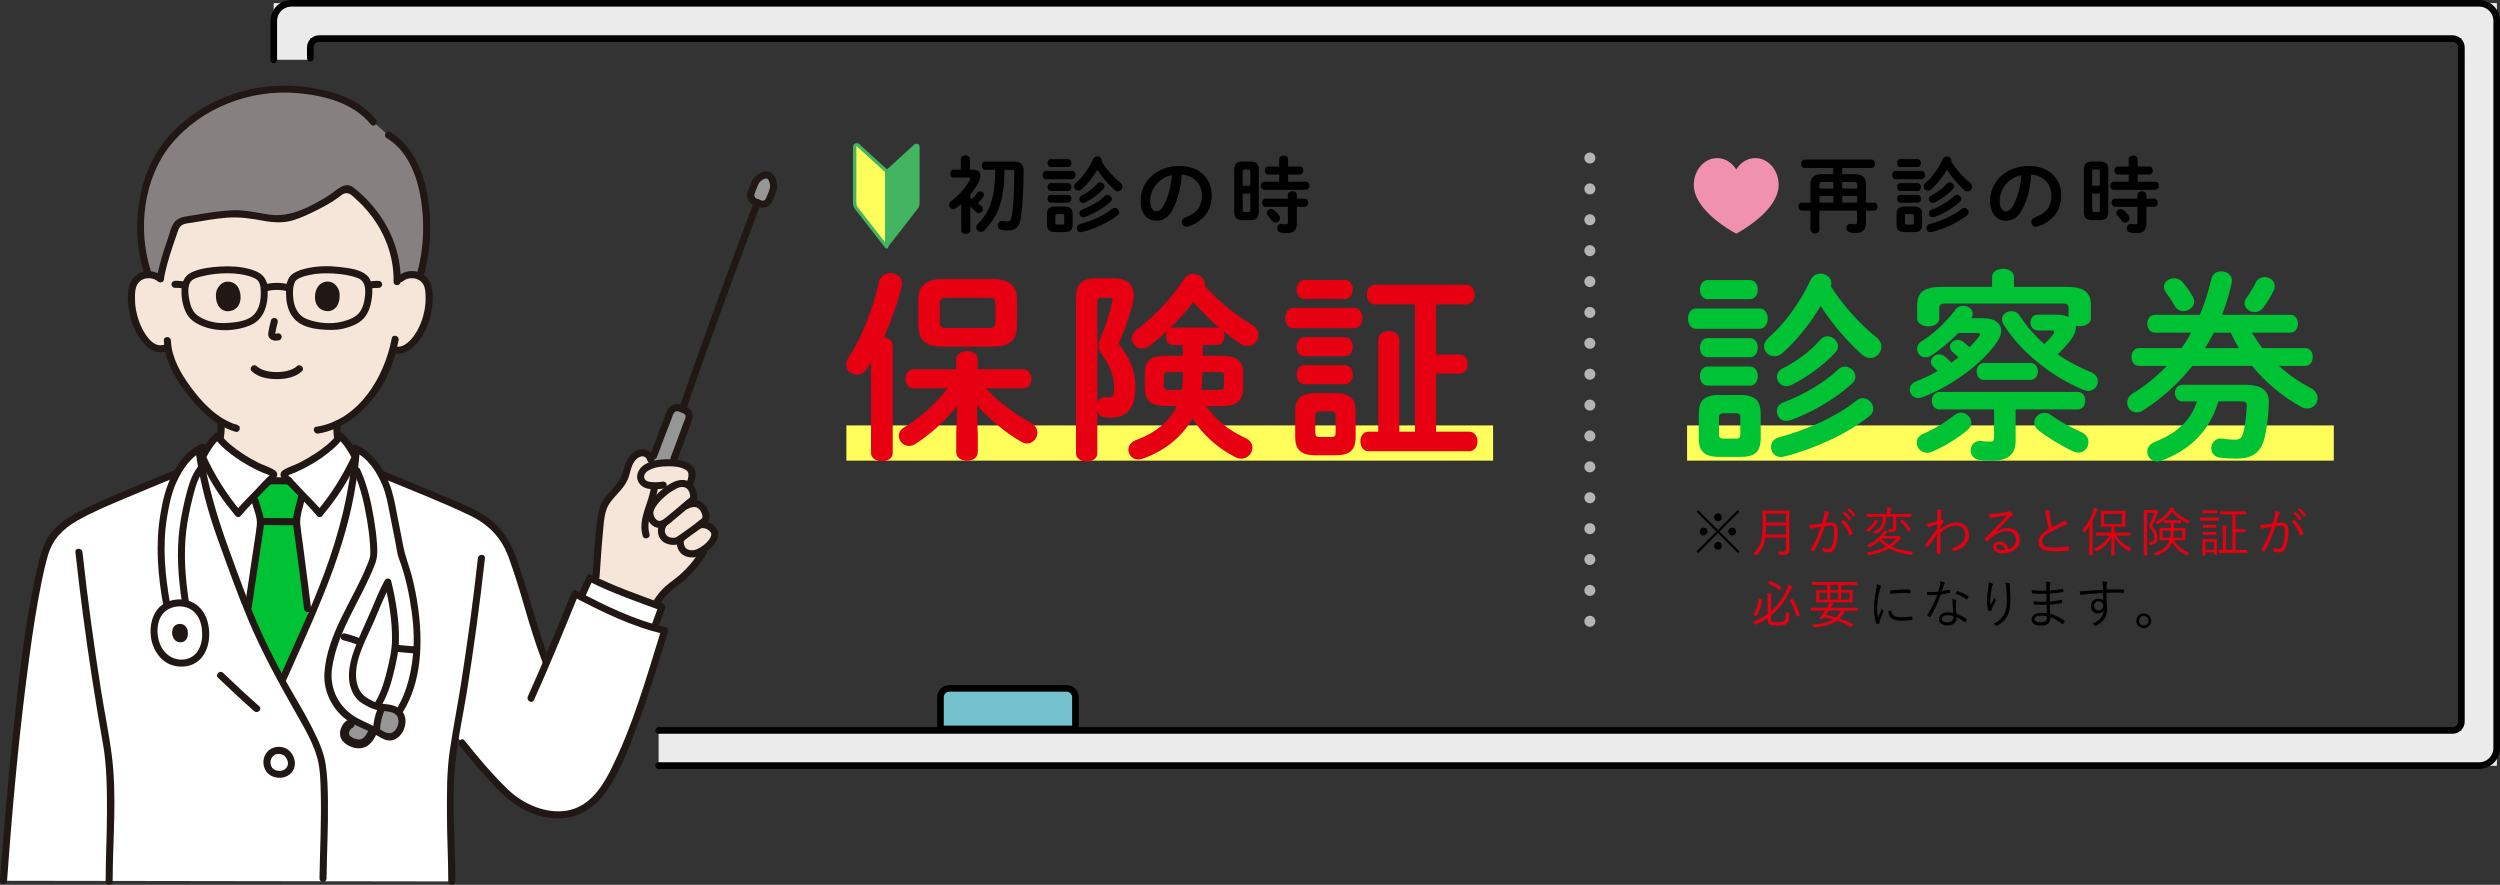 <?xml version="1.0" encoding="UTF-8"?>
<svg id="_レイヤー_2" data-name="レイヤー 2" xmlns="http://www.w3.org/2000/svg" width="566.61" height="200.54" viewBox="0 0 566.61 200.54">
  <rect x="0" y="0" width="566.61" height="200.54" fill="#333333" stroke="none"/>
  <defs>
    <style>
      .cls-1 {
        fill: #74c1cd;
      }

      .cls-1, .cls-2, .cls-3, .cls-4, .cls-5 {
        stroke-linecap: round;
        stroke-linejoin: round;
      }

      .cls-1, .cls-4 {
        stroke: #000;
        stroke-width: 1.5px;
      }

      .cls-6 {
        fill: #868180;
      }

      .cls-6, .cls-7, .cls-8, .cls-9, .cls-10, .cls-11, .cls-12, .cls-13, .cls-14, .cls-15, .cls-16 {
        stroke-width: 0px;
      }

      .cls-7 {
        fill: #211715;
      }

      .cls-8 {
        fill: #e60012;
      }

      .cls-9 {
        fill: #f092ae;
      }

      .cls-2 {
        stroke: #b4b4b4;
        stroke-dasharray: 0 0 0 7;
        stroke-width: 2.5px;
      }

      .cls-2, .cls-4 {
        fill: none;
      }

      .cls-10 {
        fill: #00c235;
      }

      .cls-11 {
        fill: #000;
      }

      .cls-12, .cls-3 {
        fill: #fffe5a;
      }

      .cls-3 {
        stroke-width: .75px;
      }

      .cls-3, .cls-5 {
        stroke: #43b45f;
      }

      .cls-13 {
        fill: #969696;
      }

      .cls-14 {
        fill: #ebebeb;
      }

      .cls-5 {
        fill: #43b45f;
        stroke-width: .5px;
      }

      .cls-15 {
        fill: #fff;
      }

      .cls-16 {
        fill: #f5e6d9;
      }
    </style>
  </defs>
  <g id="_デザイン" data-name="デザイン">
    <g>
      <rect class="cls-14" x="557.86" y=".75" width="8" height="172.77"/>
      <g>
        <rect class="cls-14" x="62.05" y=".75" width="8.28" height="12.8"/>
        <g>
          <rect class="cls-14" x="149.27" y="165.55" width="416.59" height="7.96"/>
          <rect class="cls-14" x="62.06" y=".75" width="503.81" height="7.96"/>
          <rect class="cls-12" x="191.83" y="96.42" width="146.57" height="7.98"/>
          <rect class="cls-12" x="382.37" y="96.42" width="146.57" height="7.98"/>
          <path class="cls-4" d="M149.27,173.52h412.59c2.21,0,4-1.79,4-4V4.75c0-2.21-1.79-4-4-4H66.05c-2.21,0-4,1.79-4,4v8.8"/>
          <path class="cls-1" d="M215.15,156.02h26.59c1.1,0,2,.9,2,2v7.19h-30.59v-7.19c0-1.1.9-2,2-2Z"/>
          <g>
            <path class="cls-11" d="M394.24,124.98l-.36.36-4.52-4.51-4.5,4.51-.36-.36,4.5-4.51-4.47-4.47.36-.36,4.47,4.47,4.47-4.47.36.36-4.47,4.47,4.52,4.51ZM387.02,120.47c0,.49-.4.89-.9.89s-.88-.4-.88-.89.38-.89.88-.89.9.41.9.89ZM390.25,117.23c0,.49-.4.89-.89.89s-.89-.4-.89-.89.4-.89.89-.89.89.4.89.89ZM390.25,123.72c0,.49-.4.88-.89.88s-.89-.38-.89-.88.4-.9.89-.9.89.41.89.9ZM393.48,120.47c0,.49-.38.89-.88.89s-.9-.4-.9-.89.4-.89.9-.89.88.41.88.89Z"/>
            <path class="cls-8" d="M405.53,122.71c0,.66.02,1.33.02,1.91,0,.42-.11.67-.34.89-.29.25-.73.25-1.71.25q-.24,0-.3-.24c-.05-.2-.12-.41-.22-.56.42.04.73.06,1.26.06.37,0,.54-.14.54-.55v-2.63h-4.69c-.24,1.78-.78,2.77-1.86,3.89-.07.08-.11.13-.16.13s-.1-.05-.19-.12c-.17-.13-.36-.23-.52-.28,1.75-1.62,2.13-2.95,2.13-6.61v-1.46c0-1.03-.02-1.5-.02-1.57,0-.08.01-.1.1-.1.07,0,.46.02,1.57.02h2.73c1.12,0,1.5-.02,1.57-.02.08,0,.1.01.1.1,0,.07-.02.54-.02,1.57v5.32ZM404.79,119.1h-4.53c-.01.79-.04,1.46-.08,2.06h4.62v-2.06ZM404.79,116.43h-4.53v2h4.53v-2Z"/>
            <path class="cls-8" d="M413.42,116.89c.1-.42.12-.72.11-1.15.37.1.62.18.94.32.13.06.17.2.05.31-.1.1-.14.19-.2.4-.18.59-.34,1.15-.52,1.74.38-.05.88-.08,1.16-.08,1.04,0,1.56.53,1.56,1.97,0,1.55-.26,2.97-.66,3.84-.3.66-.78.95-1.37.95-.49,0-.92-.08-1.22-.22-.1-.04-.14-.1-.14-.2-.01-.2-.04-.47-.14-.72.53.23.97.34,1.39.34.35,0,.58-.12.8-.62.3-.68.54-1.89.54-3.37,0-.94-.18-1.27-.83-1.27-.37,0-.88.06-1.3.13-.7,2.07-1.48,3.95-2.45,5.67-.05.08-.12.1-.2.06-.12-.06-.35-.22-.48-.32-.07-.06-.06-.12-.02-.19,1.01-1.69,1.72-3.35,2.3-5.11-.49.07-.98.16-1.58.26-.22.04-.43.1-.53.16-.13.08-.24.08-.31-.06-.1-.2-.19-.48-.28-.82.43.01.9-.01,1.25-.06.66-.07,1.13-.14,1.69-.23.16-.56.29-1.04.44-1.71ZM417.76,117.88c.07-.02.12-.01.18.05.84.72,1.54,1.76,1.93,2.9.02.08.04.14-.04.2-.12.11-.35.25-.49.32-.1.06-.18.05-.2-.07-.41-1.22-1.01-2.24-1.92-3.03.17-.13.36-.26.54-.37ZM418.01,116.03s.07-.02.12.01c.48.34,1.01.92,1.36,1.45.04.05.02.1-.02.13l-.35.29c-.06.05-.12.04-.16-.02-.35-.59-.85-1.15-1.39-1.54l.44-.32ZM419.01,115.25s.08-.05.13-.01c.48.37,1.02.9,1.37,1.4.04.06.02.1-.04.14l-.32.29s-.1.05-.14-.02c-.3-.49-.82-1.08-1.38-1.5l.38-.3Z"/>
            <path class="cls-8" d="M425.52,118.39c-.11.07-.17.18-.28.34-.43.61-.89,1.14-1.66,1.69-.08.07-.14.11-.19.11s-.1-.05-.19-.16c-.11-.12-.25-.22-.36-.28.9-.53,1.38-1.06,1.8-1.7.13-.2.22-.41.26-.6.22.07.47.19.62.29.06.04.12.08.12.13,0,.07-.04.11-.13.18ZM429.98,121.51c.13,0,.19-.01.24-.04.05-.02.07-.05.12-.05.07,0,.13.02.34.26.16.19.19.25.19.31,0,.07-.04.11-.13.16-.1.05-.16.11-.31.26-.55.58-1.09,1.06-1.67,1.46,1.44.72,3.05.98,4.86,1.19-.13.14-.23.32-.31.5q-.08.23-.32.2c-1.81-.26-3.45-.71-4.84-1.49-1.31.78-2.76,1.22-4.53,1.54q-.24.02-.35-.19c-.07-.14-.17-.28-.28-.38,1.74-.26,3.23-.65,4.52-1.36-.55-.38-1.06-.84-1.51-1.37-.61.55-1.33,1.04-2.18,1.48-.08.04-.13.07-.18.07s-.1-.05-.17-.17c-.08-.13-.23-.26-.34-.34,1.8-.8,2.94-1.83,3.69-2.94.07-.11.14-.25.2-.42.24.06.46.14.64.23.07.04.11.07.11.13,0,.08-.06.12-.14.16-.08.04-.14.14-.26.3-.12.17-.25.32-.38.48h3.01ZM433.23,117.06c0,.08-.01.1-.1.1-.06,0-.44-.02-1.58-.02h-1.79v1.34c0,.59.01.97.01,1.2,0,.34-.11.62-.36.77-.25.12-.4.14-1.04.16q-.24,0-.31-.23c-.06-.18-.14-.34-.23-.46.31.04.48.05.7.05.42,0,.54-.13.54-.49v-2.34h-1.6c-.06,2.06-.67,3-2.19,3.79-.1.05-.14.08-.19.08s-.08-.05-.18-.14c-.12-.13-.26-.23-.4-.29,1.56-.7,2.21-1.4,2.25-3.44h-2.04c-1.15,0-1.52.02-1.6.02-.08,0-.1-.01-.1-.1v-.52c0-.07.01-.08.1-.08.07,0,.44.02,1.6.02h2.99v-.25c0-.61-.02-.92-.08-1.21.26.01.55.02.79.06.1.01.14.05.14.1,0,.07-.04.13-.07.22-.05.12-.06.3-.06.84v.25h3.12c1.14,0,1.52-.02,1.58-.02.08,0,.1.01.1.08v.52ZM426.48,122.06l-.06.07c.54.58,1.09,1.03,1.69,1.39.61-.4,1.19-.88,1.73-1.46h-3.36ZM431.03,117.85c.11-.07.13-.08.22-.01.72.6,1.32,1.34,1.75,2.09.05.08.05.1-.1.19l-.3.22c-.11.07-.16.07-.25-.08-.46-.8-1-1.49-1.64-2.05-.07-.06-.06-.08.06-.17l.26-.18Z"/>
            <path class="cls-8" d="M439.98,115.6c.13.05.14.16.08.3-.06.12-.08.31-.11.47-.02.54-.06.96-.08,1.54.08-.04.16-.06.19-.1.02-.02.06-.04.08-.04.05,0,.12.05.23.16.1.1.16.19.16.26s-.05.13-.16.25c-.19.24-.37.49-.59.86-.01.26-.01.46-.01.67,1.16-1,2.38-1.54,3.65-1.54,1.81,0,2.85,1.24,2.85,2.83,0,1.48-1,2.97-3.18,3.62-.16.06-.26.02-.35-.08-.16-.17-.31-.3-.58-.43,1.15-.29,1.91-.72,2.51-1.33.49-.53.73-1.14.73-1.82,0-1.27-.78-2.1-2-2.1s-2.34.49-3.63,1.67c-.01,1.52.01,3.01.04,4.58,0,.07-.04.1-.1.11-.11.01-.42.02-.64.02-.07,0-.1-.02-.1-.11.02-1.48.04-2.75.05-4.34-.72,1.01-1.37,1.96-2.04,2.9-.07.08-.13.1-.2.05-.14-.13-.32-.29-.44-.43-.06-.06-.05-.12.01-.19.9-1.08,1.76-2.23,2.67-3.51.01-.4.04-.77.04-1.06-.47.13-1.02.31-1.43.46-.26.1-.41.24-.5.25-.07.01-.12-.05-.2-.16-.1-.16-.23-.4-.34-.66.28-.02.49-.05.79-.12.52-.14,1-.26,1.69-.47.02-.47.02-.91.05-1.62,0-.41-.01-.74-.1-1.06.47.05.74.08.95.16Z"/>
            <path class="cls-8" d="M452.4,120.53c.86-.56,1.71-.85,2.58-.85,1.73,0,2.79,1.07,2.79,2.63,0,1.79-1.42,3.08-3.96,3.08-1.44,0-2.09-.65-2.09-1.42,0-.62.55-1.22,1.4-1.22,1.08,0,1.81.7,2.04,1.72,1.03-.34,1.75-1.01,1.75-2.18s-.94-1.97-2.08-1.97-2.37.61-3.3,1.35c-.38.3-.7.62-1.06.98-.1.1-.16.11-.24.02-.14-.14-.32-.32-.44-.48-.05-.06-.04-.11.05-.18.95-.83,1.56-1.44,2.71-2.67.7-.76,1.42-1.52,2.34-2.61-1,.16-1.93.34-3,.54-.16.02-.3.06-.42.11-.08.04-.18.06-.23.06-.08,0-.14-.05-.19-.14-.11-.22-.19-.44-.29-.83.4.05.73.05,1.06.01.95-.1,1.93-.23,2.99-.43.14-.02.29-.06.37-.11.05-.04.12-.08.17-.08.06,0,.12.02.22.1.23.18.41.36.52.5.06.07.08.14.08.2,0,.1-.06.18-.18.23-.16.05-.29.13-.56.42-1.07,1.13-1.87,1.97-3.07,3.19l.04.04ZM453.15,123.39c-.38,0-.73.19-.73.56,0,.4.43.73,1.24.73.26,0,.5-.01.78-.06-.16-.68-.6-1.23-1.28-1.23Z"/>
            <path class="cls-8" d="M464.46,115.74c.1.02.14.1.14.16,0,.12-.06.23-.06.42.01.26.04.5.07.77.11.86.25,1.67.47,2.42.71-.35,1.43-.68,2.13-1.08.38-.22.53-.34.7-.55.24.23.46.46.61.67.1.14.07.31-.14.34-.3.05-.7.22-1.06.38-.88.41-1.91.9-2.72,1.37-1.21.71-1.78,1.33-1.78,2.17,0,1.07,1.01,1.33,2.82,1.32,1.12-.01,2.2-.12,3.08-.25.11-.01.14.01.17.11.04.19.06.42.07.62.01.11-.04.16-.17.17-.98.11-1.85.17-3.19.17-2.07,0-3.57-.46-3.57-2.1,0-1.15.82-2.04,2.34-2.96-.26-.89-.52-2.12-.64-3.07-.07-.55-.13-.85-.26-1.18.36.01.73.05.98.11Z"/>
            <path class="cls-8" d="M473.54,120.92c0-.46.01-1.13.02-1.72-.3.47-.65.95-1.03,1.4-.06.07-.1.11-.13.11-.05,0-.07-.05-.12-.13-.1-.2-.2-.36-.31-.46,1.18-1.34,1.92-2.67,2.45-4.25.1-.3.16-.58.17-.8.29.07.52.14.74.25.08.04.13.07.13.13,0,.07-.02.11-.1.17-.07.06-.14.18-.25.46-.25.66-.53,1.31-.86,1.96v5.9c0,1.26.02,1.8.02,1.86,0,.08-.01.1-.1.1h-.58c-.07,0-.08-.01-.08-.1,0-.06.02-.6.02-1.86v-3.02ZM479.55,121.39c.89,1.32,1.89,2.15,3.53,2.89-.13.14-.24.31-.32.5-.05.12-.07.16-.12.16-.04,0-.1-.02-.18-.07-1.44-.78-2.48-1.76-3.27-3.15,0,1.86.06,3.56.06,4.04,0,.08-.01.1-.1.1h-.55c-.08,0-.1-.01-.1-.1,0-.48.05-2.17.06-4.02-.72,1.34-1.68,2.31-3.21,3.15-.08.05-.13.07-.18.07s-.1-.05-.17-.17c-.1-.16-.23-.29-.36-.4,1.57-.71,2.7-1.72,3.49-3.01h-1.32c-1.22,0-1.63.02-1.7.02-.08,0-.1-.01-.1-.1v-.49c0-.08.01-.1.1-.1.07,0,.48.02,1.7.02h1.72v-1.39h-.76c-1.08,0-1.45.02-1.51.02-.08,0-.1-.01-.1-.1,0-.07.02-.32.02-1.04v-1.33c0-.72-.02-.97-.02-1.03,0-.08.01-.1.1-.1.06,0,.43.02,1.51.02h2.34c1.08,0,1.44-.02,1.5-.02.08,0,.1.01.1.1,0,.06-.02.31-.02,1.03v1.33c0,.72.02.98.02,1.04,0,.08-.01.1-.1.1-.06,0-.42-.02-1.5-.02h-.89v1.39h1.85c1.22,0,1.63-.02,1.69-.02.08,0,.1.01.1.1v.49c0,.08-.01.1-.1.1-.06,0-.47-.02-1.69-.02h-1.51ZM480.95,116.45h-4.07v2.3h4.07v-2.3Z"/>
            <path class="cls-8" d="M488.26,115.61c.14,0,.24-.01.29-.04.02-.01.07-.02.12-.02.07,0,.13.04.3.2.17.18.22.28.22.32,0,.06-.04.11-.1.16-.08.08-.14.2-.22.4-.35.89-.62,1.6-1.13,2.55,1.03,1.27,1.22,1.97,1.22,2.75,0,.88-.36,1.51-1.57,1.58q-.24,0-.29-.24c-.04-.18-.08-.31-.18-.42.97.06,1.37-.25,1.37-.98,0-.68-.28-1.34-1.27-2.64.6-1.16.89-1.91,1.25-2.99h-1.67v7.08c0,1.67.02,2.41.02,2.48s-.01.08-.1.08h-.55c-.08,0-.1-.01-.1-.08s.02-.77.02-2.46v-5.18c0-1.7-.02-2.42-.02-2.48,0-.08.01-.1.1-.1.07,0,.31.02.88.02h1.4ZM492.74,122.45c.64,1.25,2.06,2.35,3.48,2.81-.12.1-.26.25-.36.43-.07.13-.11.18-.17.18-.04,0-.08-.02-.17-.06-1.32-.64-2.52-1.62-3.23-2.99l-.07.19c-.47,1.19-1.49,2.18-3.43,2.84-.22.07-.24.08-.35-.11-.1-.18-.22-.31-.35-.41,1.99-.56,3.06-1.45,3.49-2.53.05-.12.08-.24.12-.36h-.6c-1.12,0-1.51.02-1.58.02s-.08-.01-.08-.1c0-.06.02-.25.02-.88v-.86c0-.61-.02-.82-.02-.88,0-.08.01-.1.08-.1s.47.02,1.58.02h.88v-1.14h-.23c-.89,0-1.14.02-1.21.02-.08,0-.1-.01-.1-.1v-.46c0-.08.01-.1.1-.1.07,0,.32.02,1.21.02h1.3c.88,0,1.14-.02,1.2-.02.08,0,.1.01.1.1v.46c0,.08-.01.1-.1.1-.06,0-.32-.02-1.2-.02h-.38v1.14h1c1.1,0,1.5-.02,1.56-.02.08,0,.1.01.1.1,0,.06-.02.26-.02.88v.86c0,.62.02.82.02.88,0,.08-.01.1-.1.1-.06,0-.46-.02-1.56-.02h-.92ZM496.06,118.46c-.06.13-.1.18-.16.18-.05,0-.11-.02-.19-.06-1.27-.59-2.54-1.49-3.43-2.6-.74,1.09-1.83,2.01-3.17,2.78-.08.05-.13.08-.18.08s-.08-.06-.16-.18c-.07-.11-.18-.24-.31-.34,1.51-.8,2.47-1.64,3.21-2.66.16-.22.25-.47.31-.68.26.05.48.11.68.17.1.04.14.07.14.13,0,.05-.02.1-.08.13-.05.02-.1.05-.12.07.96,1.14,2.24,1.99,3.75,2.55-.12.12-.24.26-.31.42ZM490.12,120.26v1.62h1.73c.08-.47.11-1,.12-1.62h-1.85ZM494.62,120.26h-1.97c-.01.61-.05,1.15-.12,1.62h2.09v-1.62Z"/>
            <path class="cls-8" d="M502.88,117.89c0,.1-.01.11-.1.11-.06,0-.35-.02-1.26-.02h-1.54c-.91,0-1.2.02-1.26.02-.08,0-.1-.01-.1-.11v-.49c0-.08.01-.1.1-.1.06,0,.35.02,1.26.02h1.54c.91,0,1.2-.02,1.26-.02.08,0,.1.01.1.1v.49ZM502.42,123.9c0,1.4.02,1.63.02,1.69,0,.08-.01.1-.1.1h-.49c-.08,0-.1-.01-.1-.1v-.4h-1.91v.61c0,.08-.01.1-.1.1h-.49c-.08,0-.1-.01-.1-.1,0-.06.02-.3.02-1.76v-.73c0-.73-.02-.98-.02-1.04,0-.08.01-.1.1-.1.06,0,.3.02,1.06.02h.96c.77,0,1-.02,1.07-.02.08,0,.1.01.1.1,0,.05-.02.3-.02.85v.78ZM502.51,116.23c0,.08-.01.1-.1.1-.07,0-.29-.02-1.06-.02h-1.01c-.77,0-1,.02-1.06.02-.08,0-.1-.01-.1-.1v-.48c0-.08.01-.1.1-.1.06,0,.29.02,1.06.02h1.01c.77,0,.98-.02,1.06-.02.08,0,.1.01.1.1v.48ZM502.34,119.52c0,.08-.01.1-.11.1-.06,0-.25-.02-.98-.02h-.88c-.73,0-.94.02-1,.02-.08,0-.1-.01-.1-.1v-.47c0-.08.01-.1.1-.1.06,0,.26.02,1,.02h.88c.73,0,.92-.02.98-.02.1,0,.11.01.11.1v.47ZM502.34,121.12c0,.08-.01.1-.11.1-.06,0-.25-.02-.98-.02h-.88c-.73,0-.94.02-1,.02-.08,0-.1-.01-.1-.1v-.47c0-.08.01-.1.1-.1.06,0,.26.02,1,.02h.88c.73,0,.92-.02.98-.02.1,0,.11.01.11.1v.47ZM501.76,122.78h-1.91v1.82h1.91v-1.82ZM509.32,125.23c0,.08-.01.1-.08.1s-.47-.02-1.63-.02h-3.06c-1.18,0-1.56.02-1.62.02-.08,0-.1-.01-.1-.1v-.52c0-.08.01-.1.1-.1.04,0,.28.02.86.02v-3.96c0-.8-.01-1.25-.08-1.63.29.01.5.02.78.07.1.01.14.05.14.1,0,.1-.04.14-.07.23-.05.13-.06.44-.06,1.24v3.96h1.45v-8.07h-1.09c-1.1,0-1.48.02-1.54.02-.08,0-.1-.01-.1-.1v-.52c0-.08.01-.1.1-.1.06,0,.43.02,1.54.02h2.59c1.12,0,1.49-.02,1.55-.02.08,0,.1.01.1.1v.52c0,.08-.01.1-.1.1-.06,0-.43-.02-1.55-.02h-.78v3.37h1.22c.66,0,.84-.02.91-.02.08,0,.1.01.1.1v.52c0,.08-.01.1-.1.1-.07,0-.25-.02-.91-.02h-1.22v4.04h.94c1.16,0,1.56-.02,1.63-.02s.08.01.08.1v.52Z"/>
            <path class="cls-8" d="M515.56,116.89c.1-.42.12-.72.11-1.15.37.1.62.18.94.32.13.06.17.2.05.31-.1.1-.14.19-.2.4-.18.59-.34,1.15-.52,1.74.38-.05.88-.08,1.16-.08,1.04,0,1.56.53,1.56,1.97,0,1.55-.26,2.97-.66,3.84-.3.66-.78.95-1.37.95-.49,0-.92-.08-1.22-.22-.1-.04-.14-.1-.14-.2-.01-.2-.04-.47-.14-.72.53.23.97.34,1.39.34.35,0,.58-.12.8-.62.3-.68.54-1.89.54-3.37,0-.94-.18-1.27-.83-1.27-.37,0-.88.06-1.29.13-.7,2.07-1.48,3.95-2.45,5.67-.05.08-.12.1-.2.06-.12-.06-.35-.22-.48-.32-.07-.06-.06-.12-.02-.19,1.01-1.69,1.71-3.35,2.3-5.11-.49.07-.98.16-1.58.26-.22.04-.43.1-.53.16-.13.08-.24.08-.31-.06-.1-.2-.19-.48-.28-.82.43.01.9-.01,1.25-.06.66-.07,1.13-.14,1.69-.23.16-.56.29-1.04.44-1.71ZM519.91,117.88c.07-.02.12-.01.18.05.84.72,1.54,1.76,1.93,2.9.02.08.04.14-.04.2-.12.11-.35.25-.49.32-.1.06-.18.05-.2-.07-.41-1.22-1.01-2.24-1.92-3.03.17-.13.36-.26.54-.37ZM520.16,116.03s.07-.02.12.01c.48.34,1.01.92,1.35,1.45.04.05.02.1-.02.13l-.35.29c-.06.05-.12.04-.16-.02-.35-.59-.85-1.15-1.39-1.54l.44-.32ZM521.15,115.25s.08-.05.13-.01c.48.37,1.02.9,1.37,1.4.04.06.02.1-.04.14l-.32.29s-.1.05-.14-.02c-.3-.49-.82-1.08-1.38-1.5l.38-.3Z"/>
            <path class="cls-8" d="M401.37,138.53c.48-.4.9-.8,1.25-1.2.83-.94,1.56-2.07,2.24-3.53.22-.44.37-.86.46-1.31.26.1.56.24.77.36.1.06.12.1.12.17s-.06.13-.12.19c-.11.12-.25.35-.5.85-.78,1.6-1.48,2.7-2.36,3.69-.53.59-1.15,1.18-1.85,1.74v.76c0,.36.07.55.31.66.19.08.49.14,1.18.14.83,0,1.19-.07,1.43-.23.37-.24.49-.73.47-2.21.13.11.35.19.58.26.2.06.2.07.19.29-.04,1.52-.25,1.97-.72,2.27-.32.22-.95.34-1.96.34-.91,0-1.32-.06-1.65-.22-.35-.17-.58-.41-.58-1.09v-.4c-.78.54-1.65,1.04-2.61,1.45-.1.04-.14.06-.19.06-.06,0-.08-.05-.17-.17-.12-.18-.26-.34-.41-.44,1.24-.46,2.4-1.12,3.38-1.85v-3.61c0-.38-.01-.68-.07-1.01.26.01.59.06.8.11.11.02.16.06.16.11,0,.07-.02.11-.06.18-.05.08-.07.29-.07.73v2.89ZM399.25,135.85c.17.04.18.07.17.16-.29,1.31-.61,2.36-1.24,3.54-.05.08-.07.07-.22.01l-.38-.16c-.17-.07-.17-.12-.13-.19.68-1.16.96-2.15,1.21-3.41.02-.1.04-.07.22-.04l.37.08ZM401,131.77c.08-.12.1-.13.18-.1,1,.41,1.87.89,2.54,1.39.08.06.07.07-.02.23l-.2.34c-.11.17-.13.18-.2.11-.65-.54-1.58-1.08-2.51-1.46-.1-.04-.08-.06,0-.19l.22-.31ZM406.14,135.76c.13-.06.14-.05.19.04.76,1.2,1.25,2.47,1.57,3.54.04.1.04.14-.13.22l-.37.17c-.18.1-.2.08-.23-.01-.32-1.24-.8-2.46-1.5-3.59-.05-.07-.05-.11.12-.19l.35-.17Z"/>
            <path class="cls-8" d="M421.1,138.31c0,.08-.01.1-.1.1-.06,0-.43-.02-1.54-.02h-1.33c-.34.72-.76,1.31-1.25,1.79,1,.34,1.98.76,3.14,1.28.08.04.08.07,0,.19l-.24.34c-.12.16-.12.18-.22.13-1.21-.66-2.22-1.12-3.24-1.46-1.26.92-2.91,1.33-4.96,1.51-.23.01-.24,0-.34-.22-.08-.18-.16-.29-.29-.41,2.19-.12,3.68-.5,4.75-1.15-.66-.18-1.34-.35-2.11-.49-.1.13-.18.23-.28.34-.07.07-.13.1-.26.06l-.41-.1c-.07-.01-.08-.05-.08-.08s.06-.1.12-.16c.19-.22.35-.41.55-.67.23-.29.44-.59.66-.9h-1.61c-1.1,0-1.47.02-1.54.02-.08,0-.1-.01-.1-.1v-.49c0-.08.01-.1.1-.1.06,0,.43.02,1.54.02h2.02l.16-.26c.22-.37.34-.61.43-.96.3.05.54.12.72.19.1.04.13.07.13.13,0,.05-.04.1-.12.16-.11.07-.18.16-.4.52l-.14.23h4.59c1.1,0,1.48-.02,1.54-.02.08,0,.1.01.1.1v.49ZM420.94,132.5c0,.08-.01.1-.1.1-.06,0-.43-.02-1.58-.02h-1.99v1.18h.82c1.22,0,1.66-.02,1.71-.02.08,0,.1.01.1.1,0,.07-.02.26-.02.88v.83c0,.61.02.8.02.88,0,.08-.01.1-.1.1-.06,0-.49-.02-1.71-.02h-4.63c-1.22,0-1.65.02-1.73.02-.08,0-.1-.01-.1-.1,0-.07.02-.26.02-.88v-.83c0-.61-.02-.8-.02-.88,0-.08.01-.1.1-.1.07,0,.5.02,1.73.02h.66v-1.18h-1.8c-1.14,0-1.52.02-1.58.02-.08,0-.1-.01-.1-.1v-.5c0-.08.01-.1.1-.1.06,0,.44.02,1.58.02h6.94c1.15,0,1.52-.02,1.58-.02.08,0,.1.01.1.1v.5ZM414.12,134.31h-1.76v1.6h1.76v-1.6ZM414.46,138.38c-.22.34-.44.68-.67.98.84.17,1.6.35,2.33.56.5-.43.89-.94,1.2-1.55h-2.85ZM416.6,132.57h-1.81v1.18h1.81v-1.18ZM416.6,134.31h-1.81v1.6h1.81v-1.6ZM419.18,134.31h-1.91v1.6h1.91v-1.6Z"/>
            <path class="cls-11" d="M426.16,132.74c.12.07.17.12.17.19s-.02.12-.08.2c-.11.16-.18.36-.24.64-.34,1.42-.56,3-.56,4.14,0,.88.05,1.46.18,2.06.29-.67.54-1.19.89-2.03.08.19.19.34.29.48.04.04.06.08.06.12,0,.07-.02.12-.06.19-.26.61-.52,1.2-.77,1.91-.04.07-.05.18-.05.3,0,.11.02.18.02.26,0,.05-.02.1-.08.11-.17.06-.37.1-.54.12-.06,0-.11-.05-.13-.12-.34-.8-.54-2.3-.54-3.48,0-1.28.22-2.69.49-4.09.11-.58.17-.92.17-1.33.31.1.62.23.79.32ZM428.65,138.45c.06-.01.08.02.08.12.04.91.77,1.32,2.18,1.32.85,0,1.63-.07,2.36-.17.1-.01.12,0,.13.12.01.14.04.4.04.56,0,.11,0,.12-.16.14-.72.08-1.39.13-2.15.13-1.34,0-2.11-.19-2.64-.76-.35-.35-.49-.83-.5-1.43l.65-.05ZM428.43,133.99c0-.11.02-.14.14-.17.76-.12,1.91-.22,2.54-.22.7,0,1.38.02,1.7.06.16.01.18.02.18.12,0,.19,0,.38-.01.56,0,.1-.02.12-.13.11-.47-.05-1.25-.06-1.93-.06s-1.55.08-2.51.25c0-.32,0-.52.01-.66Z"/>
            <path class="cls-11" d="M441.8,133.66c.11-.02.14,0,.16.07.02.14.05.36.06.52.01.11-.01.13-.11.14-.65.13-1.29.24-2,.35-.7,1.88-1.56,3.69-2.41,5.06-.06.1-.12.08-.19.04-.18-.11-.37-.25-.48-.36-.07-.06-.07-.11-.01-.2,1-1.5,1.68-2.91,2.25-4.46-.52.05-1,.08-1.51.08-.18,0-.36,0-.64-.02-.11-.01-.12-.02-.14-.14-.04-.16-.06-.37-.07-.6.38.04.7.05.95.05.55,0,1.04-.04,1.63-.1.14-.46.25-.9.36-1.4.07-.35.11-.59.1-.94.35.06.7.14.94.24.07.02.11.07.11.13s-.02.11-.1.18c-.06.07-.1.16-.17.37-.13.43-.26.88-.38,1.3.54-.07,1.06-.16,1.67-.3ZM442.53,136.57c0-.24-.01-.46-.07-.77.32.04.56.07.82.16.08.02.13.07.13.14,0,.05-.02.11-.07.22-.05.13-.05.32-.05.56,0,.72.06,1.44.14,2.21.88.35,1.55.7,2.27,1.2.1.06.08.1.05.19-.06.16-.19.37-.29.53-.06.08-.12.07-.19.01-.54-.48-1.19-.85-1.82-1.14.01,1.21-.6,1.87-2.15,1.87-.91,0-1.86-.47-1.86-1.46,0-.9.86-1.51,2.04-1.51.36,0,.83.06,1.2.14-.07-.74-.13-1.7-.14-2.35ZM441.51,139.43c-.96,0-1.39.37-1.39.82,0,.55.44.8,1.24.8.98,0,1.34-.52,1.34-1.13,0-.16,0-.23-.01-.29-.37-.12-.79-.2-1.18-.2ZM443.55,134.06c.06-.1.1-.11.2-.07.8.25,1.67.64,2.35,1.13.08.07.08.12.02.22-.07.16-.18.35-.28.48-.06.08-.1.07-.17.02-.7-.53-1.58-.96-2.45-1.22.12-.2.22-.41.31-.55Z"/>
            <path class="cls-11" d="M451.56,132.26c.11.06.16.11.16.18,0,.06-.02.12-.05.16-.1.13-.17.25-.22.47-.23,1.12-.34,2.11-.36,2.76-.01.46-.01.95.05,1.36.25-.5.61-1.19.89-1.73.07.23.16.37.24.49.08.13.06.2-.01.32-.31.55-.59,1.14-.76,1.58-.07.19-.08.28-.08.38.01.11-.01.14-.08.17-.11.02-.37.06-.58.08-.06,0-.1-.05-.12-.12-.18-.49-.3-1.32-.3-2.24,0-.73.13-1.85.28-2.82.07-.5.13-.89.11-1.33.34.07.64.18.84.29ZM455.35,132.14c.18.04.2.12.18.24-.04.13-.04.34-.02.56.1,1.33.14,2.33.14,3.18,0,1.72-.3,3.01-.98,3.93-.48.66-1.12,1.25-1.98,1.74-.12.07-.2.07-.31-.02-.16-.13-.4-.28-.61-.34.97-.52,1.57-.95,2.09-1.64.67-.9.98-1.92.98-3.63,0-.83-.05-1.97-.12-2.85-.05-.58-.12-.89-.24-1.26.34.01.66.04.88.1Z"/>
            <path class="cls-11" d="M463.84,137.06c-.92.04-1.89.04-2.76-.04-.1,0-.12-.04-.13-.14-.02-.16-.04-.44-.04-.61.89.11,1.97.13,2.9.08,0-.59-.01-1.21-.01-1.79-1.16.05-2.19.04-3.18-.06-.07-.01-.1-.04-.11-.12-.02-.18-.05-.36-.05-.62,1.06.13,2.18.14,3.33.1,0-.49-.01-.83-.01-1.27-.01-.35-.04-.55-.11-.79.4.04.72.08.95.16.13.05.17.18.11.28-.08.13-.13.31-.14.55-.02.38-.02.65-.04,1.06,1.09-.08,2.08-.24,2.93-.4.1-.02.12,0,.13.08.02.19.04.38.04.53,0,.1-.05.12-.08.12-.94.16-1.91.28-3.01.35,0,.59,0,1.21.01,1.77.92-.06,1.73-.17,2.65-.35.08-.02.12,0,.13.06,0,.14.01.37.01.58,0,.07-.04.11-.12.12-.85.16-1.69.26-2.65.32,0,.74.04,1.37.08,2.09,1.08.3,2.21.8,3.2,1.55.06.05.08.1.05.2-.05.16-.18.38-.3.52-.06.07-.11.08-.18.04-.97-.76-1.78-1.2-2.73-1.52.01,1.34-.7,1.87-2.15,1.87s-2.12-.54-2.12-1.43c0-.78.82-1.46,2.21-1.46.48,0,.91.04,1.26.1-.04-.68-.06-1.21-.07-1.91ZM462.66,139.53c-1.01,0-1.51.32-1.51.76,0,.5.47.74,1.34.74.55,0,1.01-.12,1.22-.37.14-.18.25-.48.22-.97-.42-.1-.84-.16-1.27-.16Z"/>
            <path class="cls-11" d="M481.41,134.23c0,.11-.04.12-.16.12-1.28-.04-2.46-.05-3.81,0,0,.76,0,1.58.01,2.39.1.37.14.8.14,1.26,0,1.51-.65,2.79-2.34,3.71-.12.07-.22.11-.28.11-.07,0-.14-.04-.22-.1-.13-.12-.35-.26-.55-.34,1.71-.71,2.51-1.81,2.61-3.02-.26.46-.78.68-1.32.68-.83,0-1.58-.55-1.58-1.69,0-1.02.76-1.67,1.64-1.67.46,0,.88.13,1.13.41-.01-.59-.01-1.13-.02-1.69-1.72.1-3.33.22-4.47.36-.29.04-.43.12-.53.12-.07,0-.12-.04-.14-.12-.07-.16-.13-.44-.19-.77.41.02.8-.01,1.51-.07.97-.07,2.21-.16,3.8-.25-.01-.49-.01-.73-.02-1.12-.01-.3-.04-.49-.12-.8.36.02.71.08.91.13.13.04.22.1.22.18,0,.07-.04.13-.08.22s-.07.17-.08.32c-.02.26-.02.49-.02,1.02,1.33-.04,2.51-.04,3.84-.04.11,0,.13.01.13.13v.52ZM474.63,137.32c0,.66.43,1.03.97,1.03.67,0,1.09-.52,1.09-1.06,0-.6-.44-1.02-1.07-1.02-.53,0-1,.4-1,1.04Z"/>
            <path class="cls-11" d="M487.56,140.69c0,.92-.77,1.67-1.69,1.67s-1.69-.74-1.69-1.67.77-1.67,1.69-1.67,1.69.74,1.69,1.67ZM484.8,140.69c0,.59.48,1.07,1.07,1.07s1.07-.48,1.07-1.07-.47-1.07-1.07-1.07-1.07.48-1.07,1.07Z"/>
          </g>
          <g>
            <g>
              <path class="cls-8" d="M197.41,82.11l-.97,1.52c-.6.92-1.43,1.29-2.21,1.29-1.29,0-2.44-.97-2.44-2.3,0-.51.14-1.01.51-1.56,2.99-4.51,5.57-11.13,6.99-17.39.28-1.2,1.38-1.79,2.48-1.79,1.33,0,2.67.83,2.67,2.35,0,.18-.05.41-.09.64-.87,3.73-2.3,7.78-4,11.55,1.06.14,1.98.78,1.98,1.84v24.43c0,1.24-1.24,1.84-2.44,1.84s-2.48-.6-2.48-1.84v-20.56ZM221.61,98.12v4.33c0,1.33-1.2,1.98-2.44,1.98s-2.44-.64-2.44-1.98v-4.33l.18-6.07c-2.67,3.31-6.03,6.39-9.43,8.56-.51.32-1.01.46-1.47.46-1.29,0-2.3-1.1-2.3-2.3,0-.69.37-1.43,1.24-1.93,3.45-2.07,7.13-5.29,9.8-8.83h-7.78c-1.15,0-1.75-1.1-1.75-2.16s.6-2.16,1.75-2.16h9.75v-2.21c0-1.29,1.24-1.93,2.44-1.93s2.44.64,2.44,1.93v2.21h10.35c1.2,0,1.79,1.06,1.79,2.16s-.6,2.16-1.79,2.16h-8.51c2.71,2.94,6.53,5.8,10.21,7.82,1.06.6,1.47,1.43,1.47,2.25,0,1.24-1.01,2.44-2.35,2.44-.41,0-.87-.14-1.33-.41-3.82-2.21-7.31-5.2-10.03-8.33l.18,6.35ZM213.56,78.57c-3.77,0-5.43-1.56-5.43-4.74v-5.84c0-3.17,1.66-4.74,5.43-4.74h11.5c3.77,0,5.43,1.56,5.43,4.74v5.84c0,3.63-2.12,4.74-5.43,4.74h-11.5ZM224.14,74.34c1.15,0,1.47-.32,1.47-1.56v-3.73c0-1.24-.32-1.56-1.47-1.56h-9.66c-1.15,0-1.47.32-1.47,1.24v4.37c0,1.06.51,1.24,1.47,1.24h9.66Z"/>
              <path class="cls-8" d="M252.2,63.06c3.22,0,4.78,1.38,4.78,3.91,0,.64-.09,1.33-.28,2.07-.83,2.99-1.98,6.26-3.17,8.88,2.58,3.17,3.82,6.3,3.82,9.71,0,5.2-2.16,7.04-5.75,7.04-.51,0-.87-.05-1.38-.14-.78-.14-1.29-.6-1.52-1.24v9.48c0,1.2-1.2,1.84-2.39,1.84s-2.44-.64-2.44-1.84v-35.24c0-3.13,1.33-4.46,4.69-4.46h3.63ZM249.62,67.48c-.69,0-.92.23-.92,1.06v22.77c.32-.78.87-1.33,1.7-1.33h.18c.23.05.51.05.74.05.92,0,1.2-.46,1.2-2.39,0-2.3-1.06-4.97-2.71-7.18-.55-.69-.83-1.38-.83-2.12,0-.55.18-1.2.51-1.93.92-2.07,1.93-5.15,2.58-7.87.05-.23.09-.41.09-.55,0-.37-.23-.51-.83-.51h-1.7ZM276.81,80.64c3.59,0,4.92,1.15,4.92,4v3.22c0,2.9-1.24,4.19-4.92,4.19h-3.45c2.16,3.08,5.15,5.52,8.83,7.18,1.2.55,1.66,1.38,1.66,2.25,0,1.29-1.1,2.48-2.53,2.48-.37,0-.78-.09-1.2-.28-3.91-1.93-7.59-5.15-9.84-8.83-2.44,4.28-6.49,7.45-11.41,9.15-.32.09-.6.14-.87.14-1.33,0-2.25-1.06-2.25-2.21,0-.87.51-1.75,1.79-2.21,4.32-1.61,7.5-4.14,9.15-7.68h-2.3c-3.68,0-4.92-1.29-4.92-4.19v-3.22c0-2.85,1.24-4,4.92-4h3.68v-2.44h-2.21c-1.06,0-1.61-1.01-1.61-1.98,0-.46.14-.97.37-1.33-1.33,1.29-2.71,2.44-4.09,3.5-.55.41-1.1.6-1.66.6-1.29,0-2.35-1.06-2.35-2.25,0-.74.37-1.47,1.24-2.12,3.82-2.9,7.87-7.08,10.63-11.41.51-.78,1.24-1.15,1.98-1.15,1.33,0,2.71,1.06,2.71,2.3,0,.14,0,.28-.05.41,3.04,3.4,6.86,6.53,10.77,8.88,1.01.64,1.43,1.47,1.43,2.3,0,1.29-1.1,2.48-2.53,2.48-.51,0-1.01-.14-1.56-.51-1.29-.83-2.62-1.84-3.96-2.94.23.32.32.78.32,1.24,0,.97-.55,1.98-1.7,1.98h-3.17v2.44h4.19ZM267.88,88.37c.14-1.2.23-2.44.23-3.63v-.41h-3.31c-.74,0-1.01.23-1.01.78v2.48c0,.6.46.78,1.01.78h3.08ZM275.8,74.24c.23,0,.41.05.64.14-2.12-1.79-4.09-3.77-5.94-5.89-1.66,2.07-3.45,4.09-5.38,5.93.23-.14.46-.18.74-.18h9.94ZM276.39,88.37c.78,0,1.01-.23,1.01-.78v-2.48c0-.55-.23-.78-1.01-.78h-3.86v.14c0,1.29-.09,2.67-.23,3.91h4.09Z"/>
              <path class="cls-8" d="M293.13,74.38c-1.2,0-1.84-1.15-1.84-2.3s.64-2.3,1.84-2.3h13.76c1.24,0,1.89,1.15,1.89,2.3s-.64,2.3-1.89,2.3h-13.76ZM298.15,103.18c-3.45,0-4.6-1.38-4.6-4.19v-5.7c0-2.81,1.15-4.19,4.6-4.19h4.55c3.4,0,4.55,1.38,4.55,4.19v5.7c0,3.17-1.47,4.19-4.55,4.19h-4.55ZM295.62,67.76c-1.15,0-1.75-1.1-1.75-2.16s.6-2.16,1.75-2.16h9.2c1.2,0,1.79,1.06,1.79,2.16s-.6,2.16-1.79,2.16h-9.2ZM295.62,80.73c-1.15,0-1.75-1.1-1.75-2.16s.6-2.16,1.75-2.16h9.2c1.2,0,1.79,1.06,1.79,2.16s-.6,2.16-1.79,2.16h-9.2ZM295.62,87.08c-1.15,0-1.75-1.1-1.75-2.16s.6-2.16,1.75-2.16h9.2c1.2,0,1.79,1.06,1.79,2.16s-.6,2.16-1.79,2.16h-9.2ZM301.74,99.04c.74,0,.97-.23.97-1.01v-3.73c0-.78-.23-1.06-.97-1.06h-2.67c-.74,0-.97.28-.97,1.06v3.73c0,.74.23,1.01.97,1.01h2.67ZM325.48,80.36h5.34c1.24,0,1.84,1.06,1.84,2.16s-.6,2.16-1.84,2.16h-5.34v13.16h7.5c1.24,0,1.89,1.1,1.89,2.21s-.64,2.21-1.89,2.21h-22.82c-1.24,0-1.84-1.1-1.84-2.21s.6-2.21,1.84-2.21h2.21v-20.79c0-1.38,1.2-2.02,2.39-2.02s2.39.64,2.39,2.02v20.79h3.54v-28.85h-9.06c-1.24,0-1.84-1.1-1.84-2.25s.6-2.21,1.84-2.21h20.7c1.24,0,1.89,1.1,1.89,2.21s-.64,2.25-1.89,2.25h-6.85v11.36Z"/>
            </g>
            <g>
              <path class="cls-11" d="M219.92,44.86l.4.23c.38-.38.8-.87,1.12-1.35.19-.27.46-.38.7-.38.46,0,.87.34.87.8,0,.15-.06.32-.17.49-.36.51-.78.99-1.2,1.39.32.27.61.51.82.7.21.21.3.44.3.66,0,.48-.44.91-.93.91-.21,0-.44-.08-.63-.29-.34-.36-.82-.76-1.29-1.14v5.32c0,.53-.51.82-1.03.82s-1.03-.29-1.03-.82v-5.95c-.38.32-.74.63-1.12.89-.23.17-.46.23-.67.23-.55,0-.97-.46-.97-.95,0-.28.13-.59.46-.82,1.88-1.35,3.55-3.36,4.29-4.92.06-.09.08-.19.08-.25,0-.13-.11-.19-.38-.19h-3.44c-.49,0-.74-.46-.74-.89s.25-.89.74-.89h1.67v-2.43c0-.55.51-.82,1.03-.82s1.03.27,1.03.82v2.43h.65c1.1,0,1.73.51,1.73,1.37,0,.32-.09.68-.27,1.08-.46,1.06-1.18,2.17-2.03,3.21v.72ZM227.67,38.49c-.04,1.18-.04,2.36-.17,3.51-.25,2.34-.74,4.67-1.82,6.76-.42.78-.91,1.5-1.44,2.18-.36.44-.72.86-1.12,1.25-.27.25-.55.36-.82.36-.55,0-1.03-.44-1.03-.99,0-.27.11-.57.38-.85,2.75-2.75,3.86-6,3.93-12.23h-2.26c-.53,0-.8-.47-.8-.93s.27-.93.8-.93h6.29c1.75,0,2.39.72,2.39,2.11,0,4.18-.25,7.73-.59,10.39-.28,2.24-1.23,3.12-2.83,3.12-.59,0-1.14-.06-1.58-.13-.61-.11-.87-.55-.87-.99,0-.53.38-1.06.97-1.06.06,0,.11,0,.19.02.36.08.7.11,1.06.11.49,0,.82-.27.99-1.41.38-2.51.55-6.06.55-9.65,0-.51-.13-.65-.68-.65h-1.54Z"/>
              <path class="cls-11" d="M237.05,40.62c-.49,0-.76-.48-.76-.95s.27-.95.76-.95h5.93c.51,0,.78.48.78.95s-.27.95-.78.95h-5.93ZM239.22,52.61c-1.44,0-1.92-.57-1.92-1.75v-2.3c0-1.18.48-1.75,1.92-1.75h1.96c1.44,0,1.92.57,1.92,1.75v2.3c0,1.35-.63,1.75-1.92,1.75h-1.96ZM238.14,37.85c-.47,0-.72-.46-.72-.89s.25-.89.72-.89h3.95c.49,0,.74.44.74.89s-.25.89-.74.89h-3.95ZM238.14,43.28c-.47,0-.72-.46-.72-.89s.25-.89.72-.89h3.95c.49,0,.74.44.74.89s-.25.89-.74.89h-3.95ZM238.14,45.94c-.47,0-.72-.46-.72-.89s.25-.89.72-.89h3.95c.49,0,.74.44.74.89s-.25.89-.74.89h-3.95ZM240.8,50.9c.3,0,.4-.11.4-.44v-1.5c0-.32-.09-.44-.4-.44h-1.2c-.3,0-.4.11-.4.44v1.5c0,.3.08.44.4.44h1.2ZM253.96,41.44c.3.25.44.55.44.86,0,.55-.46,1.06-1.04,1.06-.27,0-.55-.11-.82-.36-1.37-1.23-2.77-2.87-3.82-4.52-.97,1.63-2.22,3.21-3.55,4.39-.25.23-.53.32-.78.32-.53,0-.97-.42-.97-.91,0-.27.11-.55.42-.82,1.6-1.39,3.02-3.42,3.93-5.4.21-.44.57-.61.93-.61.51,0,1.03.36,1.03.89,0,.09-.02.19-.06.28,1.14,1.79,2.72,3.55,4.29,4.81ZM252.65,47.12c.53,0,.99.47.99.99,0,.25-.11.51-.4.72-2.09,1.65-5.17,3.06-7.98,3.76-.09.02-.19.04-.27.04-.57,0-.93-.47-.93-.95,0-.38.23-.76.78-.91,2.56-.67,5.4-1.96,7.18-3.4.21-.17.42-.25.63-.25ZM249.35,41.32c.49,0,.99.44.99.93,0,.21-.08.42-.27.61-1.14,1.22-2.64,2.3-4.1,3.02-.17.08-.32.11-.48.11-.51,0-.87-.44-.87-.87,0-.3.15-.59.53-.78,1.27-.66,2.6-1.6,3.51-2.68.21-.23.44-.34.68-.34ZM250.98,44.15c.51,0,.99.46.99.95,0,.21-.09.42-.3.63-1.58,1.46-3.86,2.77-5.81,3.46-.13.04-.25.06-.36.06-.53,0-.87-.44-.87-.89,0-.34.19-.7.63-.85,1.75-.65,3.8-1.8,5.11-3.08.19-.19.42-.27.63-.27Z"/>
              <path class="cls-11" d="M258.51,45.5c0-4.33,3.59-7.88,8.81-7.88,4.64,0,7.31,2.91,7.31,6.69,0,3.44-2.03,5.96-5.3,7.01-.15.06-.3.08-.44.08-.65,0-1.06-.53-1.06-1.08,0-.42.23-.84.8-1.04,2.7-.97,3.78-2.6,3.78-4.96,0-2.49-1.69-4.54-4.58-4.75-.19,3.15-.97,6-2.15,8.07-1.04,1.84-2.17,2.39-3.63,2.39-1.94,0-3.55-1.56-3.55-4.52ZM260.69,45.5c0,1.75.68,2.39,1.37,2.39.59,0,1.1-.3,1.65-1.27.97-1.69,1.67-4.14,1.9-6.93-2.83.55-4.92,3-4.92,5.81Z"/>
              <path class="cls-11" d="M281.63,49.89c-1.37,0-1.9-.59-1.9-1.92v-9.44c0-1.33.53-1.92,1.9-1.92h1.75c1.39,0,1.92.59,1.92,1.92v9.44c0,1.37-.55,1.92-1.92,1.92h-1.75ZM283.38,38.99c0-.42-.1-.55-.48-.55h-.8c-.36,0-.46.13-.46.55v3.1h1.73v-3.1ZM282.9,48.07c.38,0,.48-.13.48-.55v-3.63h-1.73v3.63c0,.34.06.55.46.55h.8ZM289.91,39.56h-2.43c-.53,0-.82-.46-.82-.91s.28-.91.82-.91h2.43v-1.62c0-.59.51-.87,1.03-.87s1.01.29,1.01.87v1.62h2.62c.55,0,.82.46.82.91s-.27.91-.82.91h-2.62v1.63h4.01c.55,0,.82.46.82.91s-.27.91-.82.91h-9.4c-.53,0-.82-.46-.82-.91s.29-.91.82-.91h3.36v-1.63ZM286.85,46.87c-.53,0-.82-.46-.82-.93s.29-.91.82-.91h5.03v-.82c0-.59.51-.87,1.03-.87s1.01.29,1.01.87v.82h1.75c.55,0,.82.46.82.93s-.27.91-.82.91h-1.75v3.74c0,1.63-.72,2.22-2.2,2.22-.57,0-.99-.04-1.48-.13-.51-.11-.76-.53-.76-.97,0-.49.32-.99.91-.99.06,0,.13,0,.21.02.29.06.46.08.8.08.36,0,.49-.11.49-.47v-3.5h-5.03ZM289.91,48.86c.13.19.21.38.21.57,0,.55-.53,1.01-1.06,1.01-.27,0-.53-.11-.74-.4-.3-.42-.61-.78-.97-1.16-.17-.19-.25-.4-.25-.61,0-.47.46-.91.99-.91.23,0,.47.09.7.28.42.34.8.74,1.12,1.22Z"/>
            </g>
            <g>
              <path class="cls-3" d="M200.94,55.96l-6.84-8.78c-.25-.33-.39-.73-.39-1.14v-12.77c0-.39.44-.6.75-.37l6.49,5.92v17.13Z"/>
              <path class="cls-5" d="M200.94,55.96l6.84-8.78c.25-.33.39-.73.39-1.14v-12.77c0-.39-.44-.6-.75-.37l-6.49,5.92v17.13Z"/>
            </g>
          </g>
          <g>
            <g>
              <path class="cls-10" d="M384.41,74.52c-1.2,0-1.84-1.15-1.84-2.3s.64-2.3,1.84-2.3h14.35c1.24,0,1.89,1.15,1.89,2.3s-.64,2.3-1.89,2.3h-14.35ZM389.66,103.55c-3.5,0-4.65-1.38-4.65-4.23v-5.57c0-2.85,1.15-4.23,4.65-4.23h4.74c3.5,0,4.65,1.38,4.65,4.23v5.57c0,3.27-1.52,4.23-4.65,4.23h-4.74ZM387.03,67.8c-1.15,0-1.75-1.1-1.75-2.16s.6-2.16,1.75-2.16h9.57c1.2,0,1.79,1.06,1.79,2.16s-.6,2.16-1.79,2.16h-9.57ZM387.03,80.96c-1.15,0-1.75-1.1-1.75-2.16s.6-2.16,1.75-2.16h9.57c1.2,0,1.79,1.06,1.79,2.16s-.6,2.16-1.79,2.16h-9.57ZM387.03,87.4c-1.15,0-1.75-1.1-1.75-2.16s.6-2.16,1.75-2.16h9.57c1.2,0,1.79,1.06,1.79,2.16s-.6,2.16-1.79,2.16h-9.57ZM393.47,99.41c.74,0,.97-.28.97-1.06v-3.63c0-.78-.23-1.06-.97-1.06h-2.9c-.74,0-.97.28-.97,1.06v3.63c0,.74.18,1.06.97,1.06h2.9ZM425.35,76.5c.74.6,1.06,1.33,1.06,2.07,0,1.33-1.1,2.58-2.53,2.58-.64,0-1.33-.28-1.98-.87-3.31-2.99-6.72-6.95-9.25-10.95-2.35,3.96-5.38,7.77-8.6,10.63-.6.55-1.29.78-1.89.78-1.29,0-2.35-1.01-2.35-2.21,0-.64.28-1.33,1.01-1.98,3.86-3.36,7.31-8.28,9.52-13.07.51-1.06,1.38-1.47,2.25-1.47,1.24,0,2.48.87,2.48,2.16,0,.23-.05.46-.14.69,2.76,4.32,6.58,8.6,10.4,11.64ZM422.18,90.25c1.29,0,2.39,1.15,2.39,2.39,0,.6-.28,1.24-.97,1.75-5.06,4-12.51,7.41-19.32,9.11-.23.05-.46.09-.64.09-1.38,0-2.25-1.15-2.25-2.3,0-.92.55-1.84,1.89-2.21,6.21-1.61,13.07-4.74,17.39-8.24.51-.41,1.01-.6,1.52-.6ZM414.18,76.22c1.2,0,2.39,1.06,2.39,2.25,0,.51-.18,1.01-.64,1.47-2.76,2.94-6.39,5.57-9.94,7.31-.41.18-.78.28-1.15.28-1.24,0-2.12-1.06-2.12-2.12,0-.74.37-1.43,1.29-1.89,3.08-1.61,6.3-3.87,8.51-6.49.51-.55,1.06-.83,1.66-.83ZM418.13,83.08c1.24,0,2.39,1.1,2.39,2.3,0,.51-.23,1.01-.74,1.52-3.82,3.54-9.34,6.72-14.08,8.37-.32.09-.6.14-.87.14-1.29,0-2.12-1.06-2.12-2.16,0-.83.46-1.7,1.52-2.07,4.23-1.56,9.2-4.37,12.38-7.45.46-.46,1.01-.64,1.52-.64Z"/>
              <path class="cls-10" d="M449.5,72.13c2.71,0,4.05,1.2,4.05,2.81,0,.83-.32,1.7-.97,2.62-3.4,4.92-10.03,9.8-16.88,12.47-.32.14-.64.18-.97.18-1.15,0-1.89-.92-1.89-1.89,0-.74.41-1.52,1.43-1.89,1.75-.69,3.4-1.47,4.92-2.35-.32-.32-.69-.64-1.01-.92-.41-.37-.55-.78-.55-1.15,0-.92.87-1.7,1.84-1.7.46,0,.92.14,1.33.51.55.46,1.01.92,1.47,1.38.51-.41,1.06-.78,1.61-1.2-.51-.51-.97-.92-1.38-1.24-.41-.41-.55-.78-.55-1.2,0-.83.83-1.52,1.79-1.52.41,0,.83.14,1.2.41.51.41,1.01.83,1.47,1.24.78-.78,1.47-1.56,2.07-2.35.18-.23.28-.41.28-.55,0-.23-.23-.32-.69-.32h-4.19c-1.93,1.93-4.14,3.77-6.16,5.11-.46.28-.92.41-1.33.41-1.1,0-1.89-.92-1.89-1.93,0-.6.32-1.29,1.06-1.75,2.67-1.61,5.57-4.37,7.64-7.13.46-.64,1.1-.87,1.75-.87,1.1,0,2.16.78,2.16,1.79,0,.32-.09.64-.32,1.01h2.71ZM444.44,93.52c1.24,0,2.35,1.06,2.35,2.25,0,.6-.28,1.2-.92,1.75-2.3,1.89-5.24,3.73-8.14,4.92-.32.14-.69.18-.97.18-1.33,0-2.35-1.1-2.35-2.3,0-.78.46-1.61,1.61-2.07,2.12-.87,4.78-2.44,6.95-4.19.46-.37.97-.55,1.47-.55ZM470.48,74.15c0,.97-.46,2.02-1.33,3.13-.87,1.06-1.75,2.07-2.81,3.04,2.35,1.56,4.88,2.94,7.5,4,1.15.46,1.61,1.29,1.61,2.12,0,1.1-.87,2.16-2.16,2.16-.32,0-.69-.09-1.06-.23-7.31-2.99-14.54-8.88-18.17-14.91-.23-.37-.32-.74-.32-1.1,0-1.1,1.06-1.84,2.16-1.84.69,0,1.38.28,1.84,1.01,1.56,2.39,3.4,4.51,5.57,6.44.92-.83,1.61-1.61,2.07-2.25.14-.18.18-.37.18-.51,0-.23-.18-.32-.64-.32h-3.08c-1.1,0-1.66-.92-1.66-1.79,0-.92.55-1.79,1.66-1.79h4.14c.97,0,1.93.14,2.85.51v-1.93c0-.78-.32-1.1-1.38-1.1h-26.5c-1.06,0-1.43.32-1.43,1.1v2.25c0,1.2-1.24,1.84-2.48,1.84s-2.53-.64-2.53-1.84v-2.99c0-2.76,1.43-4.14,5.52-4.14h11.46v-2.21c0-1.24,1.24-1.89,2.48-1.89s2.48.64,2.48,1.89v2.21h11.92c4.09,0,5.52,1.38,5.52,4.14v2.94c0,1.2-1.24,1.84-2.53,1.84-.32,0-.6-.05-.92-.09l.05.32ZM456.82,99.96c0,2.9-1.56,4.46-5.34,4.46-1.06,0-1.89,0-2.94-.18-1.29-.23-1.89-1.2-1.89-2.16,0-1.06.74-2.16,2.12-2.16.14,0,.28,0,.46.05.41.05,1.24.14,1.66.14.78,0,1.06-.23,1.06-.97v-6.35h-12.42c-1.1,0-1.7-1.01-1.7-1.98s.6-1.98,1.7-1.98h31.38c1.15,0,1.7.97,1.7,1.98s-.55,1.98-1.7,1.98h-14.08v7.18ZM449.69,86.11c-1.1,0-1.7-.97-1.7-1.93s.6-1.93,1.7-1.93h10.49c1.15,0,1.7.97,1.7,1.93s-.55,1.93-1.7,1.93h-10.49ZM471.72,97.94c1.15.51,1.61,1.38,1.61,2.25,0,1.24-.92,2.39-2.25,2.39-.37,0-.78-.09-1.2-.28-2.71-1.24-5.89-3.22-7.87-4.78-.69-.55-.97-1.15-.97-1.75,0-1.2,1.06-2.21,2.35-2.21.46,0,.97.14,1.47.51,1.84,1.38,4.28,2.71,6.85,3.86Z"/>
              <path class="cls-10" d="M519.06,71.35c1.2,0,1.75,1.01,1.75,2.02s-.55,2.02-1.75,2.02h-8.69c.74,1.24,1.52,2.35,2.35,3.5h9.71c1.2,0,1.75,1.01,1.75,2.02s-.55,2.02-1.75,2.02h-5.93c2.12,1.93,4.55,3.63,7.22,5.01,1.1.6,1.56,1.47,1.56,2.3,0,1.2-.97,2.35-2.35,2.35-.41,0-.87-.09-1.38-.37-4.09-2.25-8-5.47-11.13-9.29h-13.53c-3.17,4-6.99,7.41-11.09,10.03-.55.37-1.1.51-1.56.51-1.24,0-2.12-1.06-2.12-2.21,0-.74.37-1.52,1.24-2.07,2.9-1.79,5.47-3.86,7.73-6.26h-6.26c-1.15,0-1.75-1.01-1.75-2.02s.6-2.02,1.75-2.02h9.57c.83-1.1,1.56-2.3,2.21-3.5h-8.19c-1.15,0-1.75-1.01-1.75-2.02s.6-2.02,1.75-2.02h10.17c1.06-2.48,1.93-5.25,2.62-8.19.28-1.15,1.24-1.66,2.21-1.66,1.24,0,2.44.78,2.44,2.07,0,.14,0,.32-.05.51-.55,2.53-1.29,4.97-2.21,7.27h15.46ZM502.77,90.99c-1.89,6.58-6.35,11-12.93,13.43-.32.14-.64.18-.97.18-1.33,0-2.21-1.1-2.21-2.21,0-.87.51-1.75,1.66-2.21,5.01-1.98,8.14-4.78,9.62-9.2h-3.22c-1.2,0-1.79-.97-1.79-1.89,0-.97.6-1.89,1.79-1.89h14.17c3.68,0,5.38,1.33,5.34,4-.09,3.27-.46,5.84-.97,8-.87,3.54-2.94,4.74-6.53,4.74-1.2,0-2.58-.09-3.63-.23-1.33-.18-1.93-1.2-1.93-2.12,0-1.1.78-2.21,2.21-2.21.14,0,.28.05.41.05.83.09,1.84.23,2.71.23,1.06,0,1.56-.32,1.89-1.43.46-1.75.74-4.05.83-6.3,0-.74-.32-.97-1.47-.97h-4.97ZM497.02,67.3c.18.37.28.74.28,1.06,0,1.24-1.2,2.16-2.44,2.16-.74,0-1.52-.37-1.98-1.2-.6-1.1-1.24-2.07-1.98-3.04-.32-.41-.46-.87-.46-1.24,0-1.15,1.1-1.98,2.35-1.98.64,0,1.38.28,1.93.92.78.92,1.7,2.25,2.3,3.31ZM501.76,75.39c-.64,1.2-1.29,2.35-1.98,3.5h7.68c-.74-1.1-1.33-2.3-1.89-3.5h-3.82ZM513.26,62.79c1.15,0,2.3.83,2.3,2.07,0,.32-.09.69-.28,1.06-.69,1.43-1.38,2.53-2.35,3.82-.55.69-1.24,1.01-1.93,1.01-1.15,0-2.3-.92-2.3-2.02,0-.41.14-.83.46-1.24.83-1.1,1.43-2.12,2.02-3.36.46-.92,1.29-1.33,2.07-1.33Z"/>
            </g>
            <g>
              <path class="cls-11" d="M412.36,52.04c0,.59-.49.87-1.01.87s-1.01-.29-1.01-.87v-4.31h-1.94c-.53,0-.8-.46-.8-.91s.27-.89.8-.89h1.94v-4.22c0-1.42.74-2.24,2.62-2.24h2.55v-1.39h-6.46c-.55,0-.82-.47-.82-.97s.27-.95.82-.95h15.08c.55,0,.84.47.84.95s-.29.97-.84.97h-6.61v1.39h2.77c1.88,0,2.62.82,2.62,2.24v4.22h1.84c.53,0,.8.46.8.89s-.27.91-.8.91h-1.84v2.72c0,1.65-.76,2.36-2.32,2.36-.46,0-.87-.04-1.29-.13-.53-.11-.8-.55-.8-.99,0-.49.32-.97.93-.97.08,0,.15,0,.23.02.3.06.49.08.74.08.34,0,.49-.13.49-.59v-2.49h-8.55v4.31ZM415.52,41.25h-2.32c-.72,0-.84.15-.84.66v.82h3.15v-1.48ZM415.52,44.4h-3.15v1.52h3.15v-1.52ZM420.91,42.73v-.82c0-.51-.11-.66-.84-.66h-2.55v1.48h3.38ZM417.53,45.92h3.38v-1.52h-3.38v1.52Z"/>
              <path class="cls-11" d="M429.6,40.62c-.49,0-.76-.48-.76-.95s.27-.95.76-.95h5.93c.51,0,.78.48.78.95s-.27.95-.78.95h-5.93ZM431.76,52.61c-1.44,0-1.92-.57-1.92-1.75v-2.3c0-1.18.48-1.75,1.92-1.75h1.96c1.44,0,1.92.57,1.92,1.75v2.3c0,1.35-.63,1.75-1.92,1.75h-1.96ZM430.68,37.85c-.47,0-.72-.46-.72-.89s.25-.89.72-.89h3.95c.49,0,.74.44.74.89s-.25.89-.74.89h-3.95ZM430.68,43.28c-.47,0-.72-.46-.72-.89s.25-.89.72-.89h3.95c.49,0,.74.44.74.89s-.25.89-.74.89h-3.95ZM430.68,45.94c-.47,0-.72-.46-.72-.89s.25-.89.72-.89h3.95c.49,0,.74.44.74.89s-.25.89-.74.89h-3.95ZM433.34,50.9c.3,0,.4-.11.4-.44v-1.5c0-.32-.09-.44-.4-.44h-1.2c-.3,0-.4.11-.4.44v1.5c0,.3.08.44.4.44h1.2ZM446.51,41.44c.3.25.44.55.44.86,0,.55-.46,1.06-1.04,1.06-.27,0-.55-.11-.82-.36-1.37-1.23-2.77-2.87-3.82-4.52-.97,1.63-2.22,3.21-3.55,4.39-.25.23-.53.32-.78.32-.53,0-.97-.42-.97-.91,0-.27.11-.55.42-.82,1.6-1.39,3.02-3.42,3.93-5.4.21-.44.57-.61.93-.61.51,0,1.03.36,1.03.89,0,.09-.02.19-.06.28,1.14,1.79,2.72,3.55,4.29,4.81ZM445.2,47.12c.53,0,.99.47.99.99,0,.25-.11.51-.4.72-2.09,1.65-5.17,3.06-7.98,3.76-.09.02-.19.04-.27.04-.57,0-.93-.47-.93-.95,0-.38.23-.76.78-.91,2.56-.67,5.4-1.96,7.18-3.4.21-.17.42-.25.63-.25ZM441.89,41.32c.49,0,.99.44.99.93,0,.21-.08.42-.27.61-1.14,1.22-2.64,2.3-4.1,3.02-.17.08-.32.11-.48.11-.51,0-.87-.44-.87-.87,0-.3.15-.59.53-.78,1.27-.66,2.6-1.6,3.51-2.68.21-.23.44-.34.68-.34ZM443.52,44.15c.51,0,.99.46.99.95,0,.21-.09.42-.3.63-1.58,1.46-3.86,2.77-5.81,3.46-.13.04-.25.06-.36.06-.53,0-.87-.44-.87-.89,0-.34.19-.7.63-.85,1.75-.65,3.8-1.8,5.11-3.08.19-.19.42-.27.63-.27Z"/>
              <path class="cls-11" d="M451.05,45.5c0-4.33,3.59-7.88,8.81-7.88,4.64,0,7.31,2.91,7.31,6.69,0,3.44-2.03,5.96-5.3,7.01-.15.06-.3.08-.44.08-.65,0-1.06-.53-1.06-1.08,0-.42.23-.84.8-1.04,2.7-.97,3.78-2.6,3.78-4.96,0-2.49-1.69-4.54-4.58-4.75-.19,3.15-.97,6-2.15,8.07-1.04,1.84-2.17,2.39-3.63,2.39-1.94,0-3.55-1.56-3.55-4.52ZM453.23,45.5c0,1.75.68,2.39,1.37,2.39.59,0,1.1-.3,1.65-1.27.97-1.69,1.67-4.14,1.9-6.93-2.83.55-4.92,3-4.92,5.81Z"/>
              <path class="cls-11" d="M474.17,49.89c-1.37,0-1.9-.59-1.9-1.92v-9.44c0-1.33.53-1.92,1.9-1.92h1.75c1.39,0,1.92.59,1.92,1.92v9.44c0,1.37-.55,1.92-1.92,1.92h-1.75ZM475.92,38.99c0-.42-.1-.55-.48-.55h-.8c-.36,0-.46.13-.46.55v3.1h1.73v-3.1ZM475.44,48.07c.38,0,.48-.13.48-.55v-3.63h-1.73v3.63c0,.34.06.55.46.55h.8ZM482.45,39.56h-2.43c-.53,0-.82-.46-.82-.91s.28-.91.82-.91h2.43v-1.62c0-.59.51-.87,1.03-.87s1.01.29,1.01.87v1.62h2.62c.55,0,.82.46.82.91s-.27.91-.82.91h-2.62v1.63h4.01c.55,0,.82.46.82.91s-.27.91-.82.91h-9.4c-.53,0-.82-.46-.82-.91s.29-.91.82-.91h3.36v-1.63ZM479.4,46.87c-.53,0-.82-.46-.82-.93s.29-.91.82-.91h5.03v-.82c0-.59.51-.87,1.03-.87s1.01.29,1.01.87v.82h1.75c.55,0,.82.46.82.93s-.27.91-.82.91h-1.75v3.74c0,1.63-.72,2.22-2.2,2.22-.57,0-.99-.04-1.48-.13-.51-.11-.76-.53-.76-.97,0-.49.32-.99.91-.99.06,0,.13,0,.21.02.29.06.46.08.8.08.36,0,.49-.11.49-.47v-3.5h-5.03ZM482.45,48.86c.13.19.21.38.21.57,0,.55-.53,1.01-1.06,1.01-.27,0-.53-.11-.74-.4-.3-.42-.61-.78-.97-1.16-.17-.19-.25-.4-.25-.61,0-.47.46-.91.99-.91.23,0,.47.09.7.28.42.34.8.74,1.12,1.22Z"/>
            </g>
          </g>
          <line class="cls-2" x1="360.33" y1="35.81" x2="360.33" y2="146.73"/>
          <g id="_ハート" data-name="ハート">
            <path class="cls-9" d="M403.11,41.9c0,.11,0,.21,0,.31-.07,1.3-.56,2.53-1.29,3.68-2.62,4.13-8.32,7.06-8.32,7.06,0,0-5.7-2.92-8.32-7.06-.73-1.15-1.22-2.38-1.29-3.68,0-.1,0-.2,0-.31,0-3.35,2.37-6.07,5.29-6.07,1.79,0,3.37,1.02,4.32,2.58.96-1.56,2.54-2.58,4.33-2.58,2.92,0,5.29,2.72,5.29,6.07Z"/>
          </g>
          <path class="cls-4" d="M149.27,165.55h406.59c1.1,0,2-.9,2-2V10.75c0-1.1-.9-2-2-2H72.33c-1.1,0-2,.9-2,2v2.42"/>
          <g id="doctor">
            <path class="cls-16" d="M36.34,63.22c-.83-.75-2.06-1.11-3.21-.94s-2.2.87-2.72,1.81c-.37.66-.49,1.42-.56,2.16-.25,2.9.32,5.86,1.64,8.51.64,1.29,1.48,2.52,2.64,3.46,1.08.86,2.16,1.27,3.95.37.27,1.6.83,3.12,1.05,3.77.85,2.26,5.28,9.67,11.04,13.2,0,1.82-.1,3.71-.71,5.21-1.3,3.23-8.34,7.29-8.83,7.5,0,0,3.99,15.1,22.84,15.1,18.85,0,21.33-15.1,21.33-15.1-.48-.21-6.42-3.71-7.72-6.93-.61-1.51-.71-3.42-.71-5.24,2.63-1.27,5.05-3.3,7.23-5.86,3.05-3.6,4.62-7.65,5.48-11.05,1.66.66,2.9-.19,3.87-.97,1.16-.94,2-2.17,2.64-3.46,1.32-2.65,1.89-5.61,1.64-8.51-.07-.74-.19-1.49-.56-2.16-.53-.95-1.57-1.64-2.72-1.81s-2.38.19-3.21.94c0,0,1.81-26.24-25.23-26.24-31.08,0-29.14,26.24-29.14,26.24Z"/>
            <path class="cls-7" d="M85.19,107.58c-.63-.29-1.22-.7-1.79-1.08-1.04-.69-2.05-1.43-2.99-2.26s-1.86-1.74-2.45-2.85c-.84-1.58-.81-3.58-.82-5.31,0-1.03-1.6-1.03-1.6,0,0,1.97.07,4.08.92,5.89.58,1.23,1.58,2.28,2.58,3.19s2.17,1.8,3.33,2.58c.64.43,1.3.9,2,1.22.93.42,1.74-.95.81-1.38h0Z"/>
            <path class="cls-7" d="M49.35,96.06c-.03,1.79-.09,3.77-1.15,5.29-.76,1.09-1.82,2-2.85,2.82s-2.14,1.59-3.26,2.3c-.6.38-1.22.81-1.87,1.1-.94.43-.12,1.81.81,1.38.72-.33,1.41-.8,2.08-1.23,1.25-.8,2.47-1.67,3.62-2.61s2.22-1.93,3-3.16c1.1-1.71,1.2-3.93,1.23-5.9.02-1.03-1.58-1.03-1.6,0h0Z"/>
            <path class="cls-15" d="M46.69,102.06c.66-1.15,1.35-2.11,2.56-3.23,1.95,2.62,6.4,5.89,11.73,8.04.45.18.96.44,1.04.59.13.24-.12.45-.24.63-.09.15-.38.42-.84.88,1.68,0,2.92,0,4.5,0-.47-.46-.75-.74-.85-.89-.12-.19-.37-.4-.24-.63.08-.14.59-.41,1.04-.59,5.33-2.15,9.78-5.42,11.73-8.04,1.76,1.62,2.42,2.9,3.48,4.94-1.79,19.36-9.98,35.29-16.7,50.59-2.36-4.29-4.54-8.58-6.85-14.05-2.69-6.4-6.65-17.58-7.85-20.87-1.57-4.27-2.99-10.53-3.75-15.05.47-.9.85-1.65,1.24-2.34Z"/>
            <path class="cls-15" d="M.8,199.62c2.47-34.11,6.24-63.83,9.36-74.23.9-2.99,2.51-4.94,4-6.13s3.81-2.48,5.54-3.32c5.62-2.71,14.62-6.32,20.38-8.73,0,0,2.55-.89,5.53-1.92.79,4.42,2.13,10.16,3.6,14.15,1.21,3.29,5.16,14.47,7.85,20.87,2.3,5.47,4.48,9.76,6.85,14.05,6.5-14.81,14.38-30.21,16.51-48.74,2.75.83,6.04,1.81,6.04,1.81,5.76,2.4,15.13,6.13,20.75,8.85,1.73.84,3.36,1.83,4.72,3.19,1.5,1.5,2.82,3.22,3.55,5.13,3.91,10.22,4.43,15.33,8.38,25.62,2.25-5.27,4.22-10.17,6.46-15.66,5.66,2.98,14.68,7.11,20.34,8.34-2.82,9.03-5.65,18.75-9.63,27.8-2.76,6.29-5.72,12.73-12.5,13.82-4.34.7-9.51-1.07-12.82-3.97-4.77-4.17-13.46-15.07-12.3-14.04-1.51,6.73-1.31,12.31-1.31,18.83,0,5.02.3,8.73.3,14.43l-101.6-.15Z"/>
            <path class="cls-15" d="M85.11,160.79l.72-1.4c2.07-3.45,3.24-9.42,3.68-12.52.53-3.77-.86-11.91-1.61-14.97-.69,1.23-3.72,8.25-4.57,10.23-1.6,3.76-4.36,8.88-3.19,13.04.88,3.14,2.31,3.54,4.08,4.48,1.89,1,3.64.43,5.42,1.31,1.32.65,1.57,1.89,1.4,3.11-.22,1.59-1.58,3.33-3.37,2.92-.81-.19-1.47-.77-2.2-1.18-.96-.55-2.16-1.02-3.16-1.49-2.3-1.07-4.46-2.24-5.86-4.4-1.51-2.34-2.41-4.97-2.11-7.74,1.03-9.42,7.46-17.39,10.34-25.85.25-4.32-1.36-14.39-3.78-19.57,0,0-.22-.25-.54-.63.17-1.44.31-2.9.41-4.38,3.06,1.37,6.83,6,7.97,12.51.63,3.6,1.47,7.31,2.22,11.57,2.82,7.02,3.85,16.58,3.53,21.24-.3,4.53-1.56,10.3-3.94,14.01l-.68,1.55-4.77-1.85Z"/>
            <path class="cls-15" d="M34.97,144.03c-.3-2.6.52-5.47,2.87-6.69-2.18-11.85-1.43-17.67.04-24.34.87-3.93,3.66-9.19,7.18-11.21.15,1.18.38,2.62.67,4.2-.81.81-2.05,3.65-2.41,4.99-2.56,9.49-2.82,15.54-1.25,25.8,2.81.62,3.99,3.31,4.24,4.35.66,2.8.44,6.43-2.09,8.24-.59.42-1.25.68-1.93.81-3.99.76-6.58-2.16-7.22-5.49-.04-.22-.07-.44-.1-.66Z"/>
            <path class="cls-16" d="M139.28,111.49c1.15-1.25,2.2-2.38,2.6-4.18.44-1.99,1.49-4.61,3.61-4.73,1.4-.08,1.84.99,2.02,1.62,0,0,.13.45.35,1.2.34-.11.72-.2,1.12-.27,3.67-.67,7.68.14,7.81,2.04.15.87-.04,1.64-.65,2.92.1.07.19.16.28.25.63.68,1.08,2.5.59,2.89,0,0-.26.47-.57,1.02,1.15-.33,2.05.02,2.66.68.75.83,1.33,2.61.42,3.25-.4.28-.75.57-1.09.85h.05c1.53-.53,3.65.82,3.52,2.21-.1,1.07-.94,2.07-1.82,2.76-.06.05-.13.1-.2.15-1.57,2.93-3.76,5.52-6.38,7.57-.66.52-1.34,1-1.98,1.54-1.05.9-1.96,1.95-2.69,3.12l-.39.68c-3.04-1.13-9.62-3.61-13.54-5.43.04-.57.07-.96.07-.96.56-7.41.83-14.62,2.15-16.66.64-.99,1.36-1.77,2.04-2.52Z"/>
            <path class="cls-15" d="M149.7,138.51c.16-.44.28-.77.35-.9-1.31-.48-12.04-4.41-16.36-6.62-.45.89-1.35,3.01-1.97,4.3,4.86,2.48,11.49,5.48,16.57,7,.44-1.09,1.03-2.74,1.41-3.77Z"/>
            <path class="cls-13" d="M78.07,166.08c.07-.81.59-1.74,1.31-2.02l1.22-.58c.56.3,1.13.58,1.71.85.74.35,1.58.69,2.36,1.07-.33.71-.65,1.44-1.14,2.04-.45.56-1.07,1.01-1.78,1.11-.45.07-.9,0-1.34-.12-.91-.24-1.84-.72-2.23-1.57-.1-.23-.14-.5-.11-.79Z"/>
            <path class="cls-13" d="M91.08,163.63c.05-1.07-.29-2.09-1.44-2.66-1.02-.5-2.02-.53-3.05-.65-.8,1.69-1.23,3.55-1.26,5.42.05.02.1.05.15.08.73.41,1.38,1,2.2,1.18,1.79.41,3.15-1.33,3.37-2.92.02-.15.04-.3.04-.45Z"/>
            <path class="cls-13" d="M155.37,96.91c-.85,2.34-1.85,5.09-2.58,6.95,0,0-.16.45-.38,1.05-1.09-.07-2.27,0-3.42.21-.62.11-1.16.27-1.63.46.38-1.09.77-2.22.77-2.22.68-1.86,2.55-6.72,3.8-9.9.34-.87,1.33-1.31,2.2-.96.39.15.78.32,1.16.48.74.31,1.11,1.15.83,1.91-.22.61-.48,1.3-.74,2.03Z"/>
            <path class="cls-13" d="M175.17,43.24c-.06.14-.35.86-.83,2.04-.34.82-1.27,1.22-2.1.89-.35-.14-.71-.29-1.07-.43-.83-.33-1.23-1.27-.9-2.1.45-1.13.61-1.54.81-2.03.47-1.18,2.03-2.23,3.05-1.89.87.29,1.59,2.15,1.04,3.52Z"/>
            <path class="cls-6" d="M84.63,27.64c-2.23-2.81-5.97-5.02-9.73-5.97-3.63-1.07-8.92-1.79-13.12-1.42-9.13.79-18.06,5.06-23.79,12.21-6.49,8.09-7.57,20.83-4.35,29.79.98-.02,1.97.33,2.68.96.55-3.3,2.15-8.09,3.32-11.28.19-.52.4-1.06.89-1.43.49-.38,1.19-.53,1.86-.64,4.19-.71,6.58-1.22,10.85-1.43,4.6-.23,7.92,1.94,12.34.9,2.6-.61,8.4-3.56,10.38-5.02.53-.39,1.01-.77,1.45-1.06.53-.35,1.23-.69,1.79-.39.11.06.21.14.31.22.3.24.74.59,1.01.84,6.19,5.25,9.68,12.6,9.46,19.93,0,0,0,.01,0,.02l.71-.64c.83-.75,2.06-1.11,3.21-.94.42.06.82.19,1.19.38,2.13-6.57,1.8-16.09.32-21.08l-.4-1.34c-1.54-4.58-4.07-7.96-7.01-9.62l-3.4-2.98Z"/>
            <path class="cls-10" d="M69.72,138.09s0-.06,0-.06c-1.06-8.71-2.53-19.39-2.53-19.7s.13-1.08.26-1.6c.06-.24.12-.48.17-.72.32-1.39.53-2.35.82-3.87-.42-.44-.83-.87-1.23-1.31-.74-.81-1.34-1.41-1.77-1.84-1.58,0-2.82,0-4.5,0-.44.43-1.03,1.03-1.78,1.85-.51.56-1.05,1.13-1.6,1.69.17.67.26,1.05.26,1.05.17.66.35,1.35.59,2.1.3.92.61,1.87.63,2.84,0,.5-1.41,9.87-2.75,18.84,0,0-.04.31-.12.83.3.75.6,1.47.88,2.14,2.3,5.47,4.48,9.76,6.85,14.05,1.94-4.41,4-8.88,5.99-13.47-.09-1.33-.16-2.52-.18-2.81Z"/>
            <path class="cls-15" d="M53.95,116.37c-3.59-4.26-5.83-7.91-8.08-12.79,1-1.93,1.68-3.18,3.38-4.75,1.95,2.62,6.4,5.89,11.73,8.04.45.18.96.44,1.04.59.13.24-.12.45-.24.63-.18.29-1.08,1.05-2.62,2.73-1.74,1.91-3.78,3.83-5.22,5.55Z"/>
            <path class="cls-15" d="M72.44,116.37c3.59-4.26,5.83-7.91,8.08-12.79-1-1.93-1.68-3.18-3.38-4.75-1.95,2.62-6.4,5.89-11.73,8.04-.45.18-.96.44-1.04.59-.13.24.12.45.24.63.18.29,1.08,1.05,2.62,2.73,1.74,1.91,3.78,3.83,5.22,5.55Z"/>
            <path class="cls-7" d="M86.25,108.21c6.78,2.82,13.66,5.45,20.28,8.63,4.16,2,7.08,4.98,8.69,9.33,1.36,3.68,2.5,7.42,3.59,11.19,1.26,4.35,2.59,8.66,4.2,12.89.36.95,1.91.54,1.54-.43-2.98-7.82-4.83-16-7.72-23.85-1.48-4.01-3.85-7.33-7.6-9.51-3.27-1.9-6.91-3.28-10.39-4.75-4.05-1.71-8.13-3.35-12.19-5.04-.95-.4-1.36,1.15-.43,1.54h0Z"/>
            <path class="cls-7" d="M39.87,106.44c-6.88,2.87-13.87,5.55-20.57,8.81-3.19,1.55-6.41,3.37-8.35,6.44-1.34,2.13-1.93,4.62-2.49,7.05-2.97,12.87-4.31,26.18-5.69,39.29C1.68,178.55.77,189.08,0,199.62c-.07,1.03,1.53,1.02,1.6,0,1.23-17.01,2.77-34.02,5.08-50.92.78-5.73,1.64-11.47,2.81-17.14.39-1.9.81-3.79,1.36-5.65,1.08-3.67,3.34-5.99,6.59-7.87,3.54-2.04,7.38-3.59,11.13-5.19s7.82-3.24,11.73-4.87c.94-.39.53-1.94-.43-1.54h0Z"/>
            <path class="cls-7" d="M149.07,142.49c.58-1.45,1.11-3.17,1.67-4.48.22-.5.05-.98-.48-1.18-5.43-2-11-3.91-16.17-6.54-.36-.19-.9-.12-1.09.29-.69,1.41-1.3,2.87-1.97,4.3-.44.93.94,1.74,1.38.81.67-1.42,1.28-2.88,1.97-4.3l-1.09.29c5.29,2.69,10.99,4.66,16.55,6.7l-.48-1.18c-.69,1.59-1.19,3.25-1.83,4.86-.38.96,1.17,1.37,1.54.43h0Z"/>
            <path class="cls-7" d="M25.53,199.77c.02-9.57,1.02-19.27-.22-28.8-.64-4.94-1.68-9.83-2.45-14.75s-1.51-9.94-2.19-14.92c-.73-5.38-1.39-10.77-1.98-16.17-.11-1.01-1.71-1.02-1.6,0,1.04,9.55,2.31,19.08,3.77,28.57.76,4.97,1.59,9.93,2.47,14.87s.92,10.34.91,15.55-.29,10.42-.3,15.64c0,1.03,1.6,1.03,1.6,0h0Z"/>
            <path class="cls-7" d="M108.31,126.51c-1.07,9.69-2.39,19.36-3.91,28.99-.78,4.93-1.78,9.84-2.48,14.78s-.63,9.7-.62,14.57.29,9.94.3,14.92c0,1.03,1.6,1.03,1.6,0-.02-9.26-.94-18.63.11-27.86.57-5.04,1.69-10.04,2.49-15.05s1.52-9.86,2.19-14.81,1.35-10.35,1.92-15.54c.11-1.02-1.49-1.01-1.6,0h0Z"/>
            <path class="cls-7" d="M121.03,158.65c3.56-7.88,6.81-15.88,10.07-23.88l-1.18.48c6.45,3.39,13.38,6.83,20.53,8.42l-.56-.98c-3.39,10.86-6.48,22.02-11.67,32.19-2.04,3.99-4.86,7.92-9.55,8.81s-9.97-1.34-13.46-4.68-6.83-7.29-9.92-11.18c-.64-.81-1.77.33-1.13,1.13,2.96,3.73,6.07,7.4,9.47,10.74,3.58,3.52,8.29,5.96,13.43,5.77,4.7-.18,8.3-2.94,10.8-6.75,3.01-4.58,5-10.02,6.89-15.13,2.49-6.73,4.54-13.62,6.68-20.47.12-.4-.15-.89-.56-.98-7.03-1.57-13.81-4.93-20.15-8.26-.5-.26-.98,0-1.18.48-3.21,7.87-6.41,15.75-9.91,23.5-.42.93.96,1.75,1.38.81h0Z"/>
            <path class="cls-7" d="M170.89,45.71c-4.67,12.32-9.15,24.72-13.57,37.13-1.15,3.23-2.29,6.46-3.38,9.7-.33.98,1.21,1.4,1.54.43,4.52-13.4,9.47-26.66,14.37-39.92.85-2.31,1.71-4.61,2.58-6.91.37-.96-1.18-1.38-1.54-.43h0Z"/>
            <path class="cls-7" d="M174.4,43.03c-.13.33-.26.65-.4.98s-.24.64-.38.94c-.1.21-.21.33-.33.4-.05.03-.09.06-.14.08.11-.05-.05.01-.08.02-.03,0-.2.04-.07.03-.06,0-.11,0-.17,0-.12.01-.09,0-.04,0-.08,0-.17-.04-.25-.06-.19-.06-.37-.15-.56-.22-.16-.06-.33-.12-.48-.19-.05-.02-.26-.15-.2-.11-.12-.1-.17-.16-.2-.22-.1-.16-.05-.09-.11-.26-.07-.19-.02.09-.02-.12,0-.06,0-.11,0-.17,0,.11,0-.02,0-.04.02-.07.04-.14.06-.21.11-.32.25-.63.37-.95.08-.2.16-.41.24-.61.03-.08.06-.16.09-.24.02-.04.13-.31.06-.16.22-.47.54-.84.93-1.1.22-.15.41-.25.58-.3.08-.03.16-.04.23-.06.03,0,.16-.02.02,0,.05,0,.1,0,.15,0,.07,0,.21.03.07,0,.05.01.24.1.05,0,.05.03.11.06.16.09-.14-.1.09.11.13.16-.09-.11.01.02.03.05.04.07.08.14.12.21.09.18.08.14.13.32.2.6.21,1.14-.02,1.74-.15.4.17.88.56.98.45.12.83-.15.98-.56.52-1.37.14-3.43-1.14-4.28-1.37-.91-3.18.26-4.02,1.37-.36.48-.55,1.05-.77,1.6-.27.68-.69,1.42-.65,2.17.04.84.5,1.64,1.25,2.04.41.22.87.37,1.3.54s.9.23,1.38.15c.44-.08.84-.29,1.17-.58.41-.36.59-.82.79-1.31.23-.57.46-1.13.69-1.7.16-.4-.18-.88-.56-.98-.46-.13-.82.16-.98.56Z"/>
            <path class="cls-7" d="M153.56,104.07c.73-1.85,1.4-3.71,2.08-5.57.34-.92.67-1.84,1.01-2.76s.55-1.82-.07-2.7c-.28-.39-.65-.64-1.08-.83-.51-.22-1.04-.5-1.6-.59-.94-.15-1.89.26-2.44,1.04-.5.72-.75,1.72-1.07,2.54-.36.92-.72,1.85-1.07,2.77-.66,1.72-1.33,3.45-1.97,5.18-.35.97,1.19,1.39,1.54.43,1.03-2.82,2.13-5.62,3.22-8.42.22-.56.4-1.57.98-1.87.27-.14.53-.11.81,0,.4.14,1.02.3,1.31.62.45.49-.1,1.37-.29,1.88-.3.83-.6,1.66-.9,2.48-.66,1.81-1.32,3.61-2.02,5.4-.38.96,1.17,1.37,1.54.43h0Z"/>
            <path class="cls-7" d="M96.14,62.05c1.65-5.99,1.77-12.73.53-18.82-1.05-5.13-3.56-10.56-8.23-13.3-.89-.52-1.7.86-.81,1.38,4.41,2.59,6.63,7.83,7.56,12.66,1.1,5.72.96,12.03-.59,17.65-.27.99,1.27,1.42,1.54.43h0Z"/>
            <path class="cls-7" d="M85.2,27.07c-3.69-4.51-9.4-6.39-14.98-7.23s-11.55-.47-17.11,1.39-10.29,4.78-14.15,8.88-6.04,8.79-7.12,14.04c-1.2,5.79-1.02,11.94.78,17.59.31.98,1.86.56,1.54-.43-2.98-9.31-1.69-20.91,4.63-28.6,6.84-8.33,18.07-12.58,28.71-11.6,6.04.55,12.56,2.2,16.56,7.09.65.8,1.78-.34,1.13-1.13h0Z"/>
            <path class="cls-7" d="M90.8,63.83c.11-5.46-1.68-10.8-4.85-15.23-1.64-2.29-3.62-4.39-5.86-6.11-2.01-1.55-3.97.82-5.65,1.86-3.96,2.44-8.62,5-13.41,4.29-2.96-.44-5.71-1.16-8.73-.97-2.79.18-5.54.61-8.29,1.09-1.41.24-3.25.28-4.3,1.4-.85.9-1.16,2.42-1.55,3.55-1.05,3.03-2.05,6.11-2.6,9.27-.18,1.01,1.37,1.44,1.54.43.44-2.52,1.18-4.99,1.98-7.42.35-1.08.72-2.16,1.11-3.23.21-.57.35-1.16.82-1.57.65-.57,1.71-.59,2.54-.73,2.61-.45,5.21-.91,7.85-1.12,2.94-.23,5.57.2,8.45.72,2.2.4,4.43.52,6.59-.14,1.87-.57,3.68-1.44,5.43-2.32s3.37-1.77,4.89-2.89c.63-.46,1.11-1,1.92-.92.7.07,1.09.51,1.61.97,1.03.91,2.01,1.88,2.9,2.93,3.86,4.48,6.13,10.22,6.01,16.16-.02,1.03,1.58,1.03,1.6,0h0Z"/>
            <path class="cls-7" d="M153.75,121.63c-.75,1.03-.31,2.68.42,3.59.84,1.05,2.61,1.34,3.84.96.79-.24,1.5-.68,2.16-1.17s1.22-.96,1.7-1.58c.89-1.14,1.33-2.63.37-3.86-.89-1.14-2.56-1.78-3.96-1.33-.98.31-.56,1.86.43,1.54.66-.21,1.52.01,2.06.53.17.17.22.22.33.4.02.04.04.08.06.11,0-.02-.03-.08,0,0,.02.05.03.11.05.16.03.13,0-.1,0,.03.03.46-.23.91-.48,1.27-.62.89-1.65,1.64-2.61,2.12-.81.41-1.82.46-2.59-.08-.03-.02-.08-.06-.15-.15-.06-.07-.01-.02,0,0-.04-.06-.08-.12-.12-.19-.11-.19-.16-.33-.22-.56s-.08-.37-.06-.63c0-.11-.01-.04.04-.17s-.05.08,0-.04c.03-.06.07-.11.1-.16.25-.35.06-.89-.29-1.09-.4-.24-.84-.06-1.09.29h0Z"/>
            <path class="cls-7" d="M155.99,115.28c.57-.29,1.27-.51,1.9-.27.46.18.77.56,1,.99.19.37.44,1.02.26,1.4-.08.17-.41.36-.6.51-.34.26-.67.54-1.01.81-.85.68-1.78,1.28-2.66,1.93-.46.34-.92.68-1.41.97-.09.05-.18.1-.27.15-.05.03-.1.05-.14.07.13-.06.02,0,0,0-.21.07-.43.07-.66.05-.59-.05-1.22-.27-1.51-.81-.38-.69-.18-1.4.26-2.02.25-.35.06-.89-.29-1.09-.4-.23-.84-.07-1.09.29-1.11,1.56-.82,3.94,1.01,4.82.78.37,1.77.56,2.62.33.61-.16,1.16-.57,1.67-.92.57-.4,1.12-.83,1.67-1.25.62-.46,1.27-.86,1.88-1.34.39-.32.78-.64,1.18-.94s.72-.59.88-1.08c.28-.83.04-1.76-.32-2.53-.4-.84-1.06-1.51-1.93-1.84-1.08-.42-2.24-.12-3.24.39-.92.47-.11,1.85.81,1.38h0Z"/>
            <path class="cls-7" d="M152.23,118.27c1.72-1.39,3.36-2.86,5.07-4.26.33-.27.59-.53.68-.97.1-.49.03-1.01-.09-1.49-.25-.98-.77-1.92-1.7-2.39-2.28-1.17-4.72.59-6.41,2.03-.87.74-1.7,1.58-2.34,2.53s-1.1,2.01-.92,3.13,1.09,2.37,2.25,2.71c1.32.39,2.5-.5,3.46-1.28.34-.27.28-.85,0-1.13-.33-.33-.79-.27-1.13,0-.49.39-1.25,1.11-1.93.86-.61-.22-1.05-1-1.1-1.62-.05-.71.5-1.54.91-2.09.53-.71,1.2-1.35,1.88-1.93.72-.62,1.52-1.14,2.36-1.59.67-.36,1.44-.58,2.17-.23.61.29.86.93.99,1.56.05.23.08.58.02.68.14-.24-.08-.01-.18.07-.16.13-.31.26-.47.39-1.56,1.3-3.08,2.64-4.65,3.91-.34.27-.28.85,0,1.13.33.33.79.27,1.13,0Z"/>
            <path class="cls-7" d="M148.28,103.98c-.86-2.71-3.88-2.76-5.53-.68-.88,1.1-1.29,2.45-1.64,3.8-.45,1.75-1.59,2.93-2.77,4.24-.9.99-1.81,2.02-2.27,3.3s-.61,2.56-.78,3.84c-.53,4.04-.7,8.13-1,12.19-.08,1.03,1.52,1.02,1.6,0,.25-3.38.44-6.77.77-10.15.21-2.07.27-4.67,1.5-6.45,1.46-2.11,3.67-3.62,4.4-6.18.34-1.17.55-2.35,1.27-3.37.77-1.09,2.39-1.75,2.91-.11.31.98,1.86.56,1.54-.43h0Z"/>
            <path class="cls-7" d="M147.56,110.26c-.45,3.81-3.05,7.25-1.9,11.2.29.99,1.83.57,1.54-.43-.53-1.81-.08-3.65.49-5.4s1.25-3.51,1.47-5.38c.05-.43-.4-.8-.8-.8-.47,0-.75.37-.8.8h0Z"/>
            <path class="cls-7" d="M150.09,109.17c-.79.12-1.59.16-2.39.09-.41-.03-.88-.08-1.23-.33-.93-.65-.38-1.74.38-2.22,1.32-.83,3.04-1.02,4.56-1.03,1.28-.01,2.75.09,3.9.74.45.26.67.53.72.94.08.78-.19,1.49-.51,2.19-.43.93.95,1.74,1.38.81.67-1.45,1.3-3.46-.02-4.76-1.22-1.21-3.28-1.47-4.91-1.52-1.99-.06-4.34.18-6.03,1.32-1.36.93-2.09,2.71-1.03,4.17,1.21,1.67,3.86,1.41,5.62,1.13.43-.07.66-.6.56-.98-.12-.46-.56-.63-.98-.56h0Z"/>
            <path class="cls-7" d="M158.74,124.72c-1.32,2.16-2.96,4.1-4.88,5.75-1,.86-2.11,1.59-3.09,2.47s-1.81,1.91-2.52,3.02c-.55.87.83,1.68,1.38.81.71-1.11,1.56-2.1,2.56-2.96s2.1-1.59,3.09-2.47c1.9-1.68,3.52-3.66,4.84-5.82.54-.88-.85-1.69-1.38-.81h0Z"/>
            <path class="cls-7" d="M66.82,117.45c-2.51,0-5.02-.06-7.53-.06-1.03,0-1.03,1.6,0,1.6,2.51,0,5.02.06,7.53.06,1.03,0,1.03-1.6,0-1.6h0Z"/>
            <path class="cls-7" d="M67.56,112.52c-.38,1.91-1.28,4.1-1.14,6.05.09,1.34.34,2.68.52,4.01.68,5.15,1.35,10.29,1.98,15.44.12,1.01,1.72,1.02,1.6,0-.62-5.05-1.28-10.1-1.94-15.14-.18-1.37-.41-2.74-.53-4.11-.17-1.88.7-3.98,1.06-5.82.2-1.01-1.34-1.44-1.54-.43h0Z"/>
            <path class="cls-7" d="M61.1,109.77c1.49,0,2.98,0,4.46,0,.42,0,.82-.37.8-.8s-.35-.8-.8-.8c-1.49,0-2.98,0-4.46,0-.42,0-.82.37-.8.8s.35.8.8.8h0Z"/>
            <path class="cls-7" d="M57.07,137.56c.74-4.96,1.5-9.92,2.22-14.88.18-1.25.41-2.51.52-3.77.17-1.89-.75-3.76-1.21-5.56-.25-1-1.8-.57-1.54.43.42,1.67,1.32,3.45,1.15,5.19-.13,1.3-.36,2.6-.55,3.9-.7,4.76-1.42,9.51-2.13,14.27-.15,1.01,1.39,1.44,1.54.43h0Z"/>
            <path class="cls-7" d="M49.43,153.62c2.67,2.57,5.39,5.11,8.18,7.56.77.68,1.91-.45,1.13-1.13-2.79-2.45-5.51-4.98-8.18-7.56-.74-.71-1.88.42-1.13,1.13h0Z"/>
            <path class="cls-7" d="M60.89,170.08c-1.1.99-1.49,2.55-.96,3.94.21.56.52,1.07.99,1.44.62.49,1.34.74,2.12.81,1.45.13,2.95-.6,3.54-1.97s.11-3.08-.97-4.11c-1.26-1.21-3.41-1.24-4.72-.11-.32.27-.3.85,0,1.13.34.31.79.29,1.13,0,.04-.03.08-.1-.03.02.02-.02.05-.04.07-.05.06-.04.11-.07.17-.1s.12-.06.18-.09c.08-.05-.06.03-.06.03.02-.02.1-.04.13-.05.13-.04.26-.07.39-.09.09-.02-.07,0-.07,0,.03,0,.08,0,.11-.01.08,0,.15,0,.23,0,.07,0,.13,0,.2,0,.03,0,.06,0,.09,0,.15,0-.03-.01-.04,0,.12-.02.3.06.41.09.06.02.12.04.19.06.03,0,.08.02.1.04,0,0-.14-.08-.07-.03.11.07.24.12.35.2.01,0,.09.05.09.06,0,.01-.12-.11-.06-.04.04.04.09.08.13.12s.08.09.12.13c.01.02.05.04.05.07-.05-.14-.05-.07,0,0,.08.11.15.22.22.33.05.09.19.27.19.37,0,0-.06-.15-.03-.06.01.04.03.07.04.1.02.06.04.12.06.18s.03.12.05.19c0,.03.01.05.02.08,0,.03.01.19.01.06s0,.07,0,.11c0,.06,0,.13,0,.19,0,.02,0,.18-.01.19,0,0,.04-.17,0-.08-.01.04-.02.09-.03.14-.02.06-.03.13-.05.19-.06.18.05-.08-.02.05-.07.14-.15.26-.23.39-.05.07.02-.03.03-.04-.03.03-.06.07-.09.1-.05.06-.11.12-.17.17-.03.03-.13.15-.17.15-.01,0,.15-.09.07-.05-.03.02-.07.05-.1.07-.05.03-.29.12-.31.16,0,0,.15-.05.07-.03-.02,0-.05.02-.07.03-.07.03-.15.05-.22.07-.04,0-.33.05-.33.07,0-.02.18-.02.05,0-.04,0-.07,0-.11,0-.07,0-.14,0-.22,0-.13,0-.25,0-.38-.02-.15-.01.15.03,0,0-.07-.01-.14-.03-.21-.04-.12-.03-.24-.07-.36-.11-.13-.04.13.07-.03-.01-.07-.04-.14-.07-.21-.11-.05-.03-.09-.06-.14-.08,0,0-.09-.05-.09-.06,0,0,.12.11.06.04-.1-.09-.2-.18-.29-.28-.02-.02-.04-.05-.05-.07,0,0,.11.16.07.1-.02-.04-.05-.07-.07-.1-.05-.08-.1-.17-.14-.25-.04-.07-.08-.25-.01-.02-.01-.06-.04-.11-.06-.17-.04-.12-.07-.24-.1-.36-.01-.06-.01-.14-.03-.19,0,0,.02.18.01.09,0-.04,0-.08-.01-.12,0-.14,0-.27,0-.41,0-.01.01-.1,0-.1.01.01-.03.18,0,.06.02-.07.03-.14.05-.21s.04-.14.07-.21c0-.03.02-.08.04-.11-.05.08-.05.1,0,0,.04-.07.07-.14.12-.21.02-.03.03-.05.05-.08.01-.02.11-.16.05-.07-.06.08,0,0,.02-.02.04-.04.07-.08.11-.12.07-.08.15-.15.22-.22.31-.28.31-.85,0-1.13-.33-.31-.8-.3-1.13,0Z"/>
            <path class="cls-7" d="M42.5,150.95c3.61-.76,5.09-4.37,4.91-7.74-.12-2.21-.81-4.38-2.54-5.87-2.26-1.95-5.92-1.98-8.27-.14s-2.93,5.53-2.15,8.38c.46,1.65,1.38,3.19,2.76,4.24,1.54,1.17,3.42,1.47,5.29,1.14,1.01-.18.58-1.72-.43-1.54-2.68.47-4.96-1.12-5.87-3.61-.8-2.17-.76-5.08.87-6.88,1.55-1.7,4.57-1.99,6.43-.65,1.31.95,1.96,2.38,2.2,3.91.46,2.92-.31,6.53-3.63,7.22-1.01.21-.58,1.75.43,1.54Z"/>
            <path class="cls-7" d="M41.26,145.54c.21-.04.41-.12.59-.25.77-.55.84-1.67.64-2.52-.1-.42-.69-1.72-2.28-1.28-1.03.28-1.34,1.43-1.16,2.37.19,1.02.99,1.91,2.21,1.68Z"/>
            <path class="cls-7" d="M80.19,102.38c3.09,1.21,5.23,4.62,6.46,7.53.86,2.06,1.25,4.21,1.66,6.39.44,2.33.93,4.66,1.38,6.99.21,1.1.32,2.25.72,3.3s.74,2.09,1.05,3.15c.6,2.06,1.07,4.15,1.43,6.26.62,3.59,1.04,7.31.82,10.96-.28,4.67-1.33,9.72-3.84,13.73-.55.88.84,1.68,1.38.81,4.38-7.03,4.61-16.03,3.48-23.98-.34-2.37-.8-4.73-1.41-7.04s-1.49-4.4-1.92-6.7c-.48-2.57-1.02-5.13-1.51-7.7-.44-2.29-.84-4.53-1.74-6.69-1.44-3.46-3.91-7.13-7.54-8.55-.96-.37-1.38,1.17-.43,1.54h0Z"/>
            <path class="cls-7" d="M86.52,159.79c1.37-2.36,2.18-5.03,2.8-7.67.51-2.16,1.02-4.42,1.09-6.64.14-4.56-.68-9.36-1.74-13.79-.16-.66-1.14-.79-1.46-.19-1.23,2.25-2.18,4.7-3.2,7.06-1.26,2.91-2.65,5.79-3.74,8.77-1.26,3.42-2.03,7.72.42,10.83.81,1.03,1.98,1.63,3.14,2.19.88.43,1.77.65,2.74.76,1.17.14,2.92.13,3.53,1.36.42.84.18,2-.31,2.75-.77,1.18-1.86,1.17-2.98.48-1.82-1.12-3.8-1.86-5.68-2.86-4.24-2.26-6.57-6.67-5.86-11.47,1.25-8.48,6.63-15.53,9.67-23.37.63-1.61.63-2.99.51-4.7-.13-1.88-.37-3.75-.68-5.6-.64-3.86-1.52-7.78-3.16-11.35-.43-.93-1.81-.12-1.38.81,1.55,3.38,2.35,7.15,2.97,10.79.3,1.77.53,3.56.65,5.35.05.71.08,1.42.08,2.13,0,.96-.39,1.81-.75,2.69-3.25,8.05-9.08,15.56-9.66,24.49-.27,4.19,1.96,8.54,5.46,10.82,1.92,1.26,4.13,1.93,6.11,3.07,1.47.84,2.9,1.92,4.62.96,1.47-.81,2.26-2.58,2.19-4.22-.09-1.92-1.45-3.07-3.25-3.47-1.03-.22-2.1-.18-3.11-.48-.84-.24-1.72-.71-2.47-1.18-1.67-1.04-2.35-3.08-2.38-4.98-.06-4.28,2.41-8.44,4.07-12.28,1.23-2.85,2.36-5.84,3.85-8.57l-1.46-.19c1.02,4.22,1.77,8.73,1.69,13.08-.03,2.12-.51,4.26-1,6.32-.6,2.57-1.35,5.17-2.68,7.46-.52.89.86,1.7,1.38.81h0Z"/>
            <path class="cls-7" d="M94.17,146.5c-1.5-.09-3-.22-4.49-.39-.42-.05-.82.4-.8.8.02.47.35.75.8.8,1.49.17,2.99.3,4.49.39.42.03.82-.39.8-.8-.02-.45-.35-.77-.8-.8h0Z"/>
            <path class="cls-7" d="M81.99,144.84c-1.23-.53-2.5-.96-3.8-1.27-.41-.09-.89.13-.98.56-.09.41.12.88.56.98.61.14,1.21.31,1.8.5.29.09.58.2.87.3.15.06.3.11.44.17.06.03.13.05.19.08.08.04.08.03,0,0,.04.02.08.04.12.05.21.09.39.14.62.08.19-.05.39-.19.48-.37.18-.34.12-.92-.29-1.09h0Z"/>
            <path class="cls-7" d="M38.56,136.83c-1.16-6.46-1.77-13.02-.71-19.54.45-2.74.98-5.49,2.15-8.02,1.33-2.89,3.33-5.94,6.36-7.24.94-.4.13-1.78-.81-1.38-3.04,1.3-5.18,4.29-6.62,7.16s-2.07,5.74-2.58,8.78c-1.16,6.91-.57,13.8.66,20.66.18,1.01,1.72.58,1.54-.43h0Z"/>
            <path class="cls-7" d="M85.57,160.67c-.6,1.45-.93,2.99-1.02,4.56-.02.42.39.82.8.8.45-.02.77-.35.8-.8.01-.19.02-.37.04-.56,0-.09.02-.19.03-.28,0-.04,0-.08.01-.12-.01.08,0,.07,0-.02.06-.36.12-.71.2-1.06.17-.71.39-1.41.67-2.09.16-.39-.17-.9-.56-.98-.47-.11-.81.14-.98.56h0Z"/>
            <path class="cls-7" d="M78.87,163.19c-.82.35-1.37,1.2-1.64,2.02-.29.86-.22,1.83.32,2.57,1.22,1.65,4.02,2.45,5.78,1.22,1.03-.72,1.61-1.78,2.13-2.9.22-.48.15-1.11-.36-1.38-.44-.24-1.15-.15-1.38.36-.22.48-.44.96-.73,1.41-.14.23-.19.29-.36.48-.09.1-.19.18-.28.27-.16.14.06-.02-.11.08-.11.06-.22.14-.34.19.17-.08-.08.02-.12.03-.06.02-.12.03-.19.05.1,0,.08,0-.05,0-.11,0-.22,0-.34,0-.13-.01-.15-.01-.07,0-.07-.01-.15-.03-.22-.04-.1-.02-.21-.05-.31-.08-.12-.03-.24-.07-.36-.12-.06-.02-.12-.04-.18-.07.08.03.09.04.02,0-.2-.1-.39-.2-.57-.33-.06-.04-.05-.04.02.02-.05-.04-.09-.08-.14-.12-.03-.03-.22-.25-.16-.17s-.1-.18-.12-.21c-.14-.24.1.19-.01-.06,0-.03-.02-.07-.02-.1.02.15.02.17.01.06,0-.08.02-.18,0-.26,0-.08,0-.05-.01.08,0-.05.02-.1.03-.15.02-.09.05-.18.08-.27.07-.24-.06.08.03-.09.04-.08.09-.17.13-.25.03-.05.21-.27.05-.09.06-.07.12-.13.18-.2.03-.03.06-.05.08-.08-.11.08-.12.09-.03.03.09-.05.17-.09.26-.13.49-.21.63-.96.36-1.38-.33-.51-.86-.58-1.38-.36h0Z"/>
            <path class="cls-7" d="M37.13,77.17c.18,4.28,2.28,8.07,4.76,11.43,2.9,3.93,6.66,7.86,11.48,9.26.99.29,1.41-1.26.43-1.54-4.47-1.3-8.01-5.06-10.67-8.72-2.23-3.07-4.24-6.53-4.4-10.43-.04-1.03-1.64-1.03-1.6,0h0Z"/>
            <path class="cls-7" d="M88.79,76.67c-1.66,8.82-7.48,18.55-17.1,20.05-1.01.16-.58,1.7.43,1.54,5.07-.79,9.36-4.1,12.5-8.03s4.82-8.39,5.72-13.14c.19-1.01-1.35-1.44-1.54-.43h0Z"/>
            <path class="cls-7" d="M36.91,62.65c-1.82-1.52-4.5-1.64-6.32-.03s-1.75,4.71-1.47,6.97c.31,2.53,1.17,5.11,2.64,7.21,1.33,1.89,3.22,3.56,5.66,2.91.99-.27.57-1.81-.43-1.54-1.85.49-3.27-1.22-4.16-2.63-1.01-1.61-1.67-3.43-2.01-5.3-.17-.93-.24-1.88-.23-2.83s.03-2.06.51-2.92c.93-1.65,3.28-1.88,4.68-.71.78.66,1.92-.47,1.13-1.13h0Z"/>
            <path class="cls-7" d="M91.27,63.78c1.4-1.17,3.75-.94,4.68.71.47.82.49,1.88.51,2.8.02,1.03-.06,2.07-.26,3.09-.37,1.9-1.06,3.76-2.14,5.38-.91,1.37-2.58,3.18-4.4,2.78-1-.22-1.43,1.32-.43,1.54,2.44.54,4.53-1.21,5.9-3.07,1.56-2.12,2.46-4.77,2.79-7.36.29-2.28.43-5.37-1.46-7.04s-4.5-1.49-6.32.03c-.79.66.35,1.79,1.13,1.13h0Z"/>
            <path class="cls-7" d="M44.41,102.9c.98,6.59,2.66,12.98,4.92,19.24s4.42,12.35,6.96,18.39c3.13,7.44,7.02,14.46,11,21.47,1.79,3.15,3.74,6.45,4.67,9.98.62,2.38.66,4.94.73,7.39.19,6.57-.18,13.14-.28,19.7-.01,1.03,1.59,1.03,1.6,0,.08-5.83.39-11.66.32-17.5-.03-2.75-.1-5.51-.5-8.23-.42-2.9-1.71-5.63-3.01-8.23-1.79-3.59-3.95-7.01-5.89-10.52s-3.85-7.18-5.53-10.89c-2.95-6.48-5.35-13.19-7.77-19.88s-4.59-13.97-5.68-21.33c-.15-1.01-1.69-.58-1.54.43h0Z"/>
            <path class="cls-7" d="M79.93,102.44c-.74,9.35-3.09,18.45-6.33,27.23-3.02,8.18-6.76,16.07-10.27,24.04-.41.93.97,1.75,1.38.81,5.65-12.83,11.82-25.53,14.89-39.3.94-4.21,1.58-8.48,1.93-12.78.08-1.03-1.52-1.02-1.6,0h0Z"/>
            <path class="cls-7" d="M54.52,115.81c-3.24-3.86-5.84-8.06-7.95-12.63v.81c.89-1.72,1.83-3.26,3.26-4.59l-1.26-.16c1.4,1.85,3.21,3.33,5.11,4.64,1.21.83,2.47,1.58,3.77,2.25.65.33,1.3.65,1.97.94.61.27,1.58.47,2.05.96l-.23-.57c.02.2-.53.64-.81.91-.74.73-1.44,1.48-2.14,2.24-1.62,1.74-3.35,3.38-4.89,5.2-.66.78.46,1.92,1.13,1.13,1.9-2.24,4.02-4.33,6.06-6.46.81-.85,3.38-2.71,1.67-3.88-1.1-.75-2.53-1.13-3.72-1.73s-2.43-1.31-3.58-2.08c-1.83-1.21-3.67-2.62-5-4.38-.31-.41-.85-.55-1.26-.16-1.24,1.16-2.2,2.47-3.01,3.96-.19.35-.5.75-.58,1.14-.09.43.17.8.34,1.17.44.93.9,1.86,1.38,2.77,1.82,3.45,4.06,6.63,6.57,9.62.66.79,1.79-.35,1.13-1.13Z"/>
            <path class="cls-7" d="M73.01,116.94c2.51-2.99,4.74-6.17,6.57-9.62.46-.87.89-1.75,1.31-2.64.18-.38.46-.78.42-1.21-.03-.38-.36-.8-.53-1.14-.82-1.53-1.8-2.89-3.07-4.08-.41-.38-.94-.25-1.26.16-1.33,1.76-3.17,3.17-5,4.38-1.15.76-2.35,1.45-3.58,2.08s-2.62.98-3.72,1.73c-1.7,1.16.85,3.03,1.67,3.88,2.04,2.12,4.16,4.21,6.06,6.46.67.79,1.79-.35,1.13-1.13-1.54-1.82-3.27-3.45-4.89-5.2-.68-.74-1.36-1.47-2.08-2.18-.2-.2-.4-.4-.6-.6-.14-.15-.29-.22-.27-.38l-.23.57c.47-.49,1.43-.68,2.05-.96.66-.29,1.32-.61,1.97-.94,1.3-.67,2.57-1.42,3.77-2.25,1.9-1.31,3.71-2.79,5.11-4.64l-1.26.16c1.42,1.33,2.36,2.87,3.26,4.59v-.81c-2.11,4.57-4.72,8.77-7.95,12.63-.66.78.47,1.92,1.13,1.13Z"/>
            <path class="cls-7" d="M45.17,105.41c-1.34,1.47-2.15,3.67-2.68,5.57-.77,2.8-1.38,5.65-1.77,8.53-.77,5.74-.32,11.45.53,17.15.15,1.01,1.69.58,1.54-.43-.79-5.29-1.21-10.63-.57-15.97.32-2.62.87-5.21,1.52-7.77.51-1.98,1.14-4.41,2.55-5.96.69-.76-.44-1.89-1.13-1.13h0Z"/>
            <g id="glasses">
              <path class="cls-7" d="M64.97,64.42c0,.07,0,.13,0,.19,0,.88,1.4,1.12,1.57.21s.45-1.35,1.25-1.75,1.63-.6,2.47-.78c1.74-.36,3.54-.4,5.3-.3s3.73.37,5.45,1,1.85,2.22,1.74,3.85c-.1,1.38-.46,2.96-1.35,4.06s-2.48,1.64-3.79,1.98c-2.55.68-5.76.38-8.19-.62-2.92-1.21-3.29-4.91-2.88-7.65.15-1.01-1.39-1.44-1.54-.43-.46,3.12-.14,7,2.7,8.95,1.4.97,3.31,1.38,4.98,1.53s3.42.23,5.1-.17,3.51-1.08,4.67-2.35,1.66-3.12,1.85-4.79.18-3.76-1.19-4.98c-1.49-1.33-4-1.6-5.9-1.83-2.48-.31-5.08-.3-7.53.24-1.07.23-2.22.56-3.15,1.16s-1.34,1.39-1.54,2.45l1.57.21c0-.07,0-.13,0-.19.02-1.03-1.58-1.03-1.6,0Z"/>
              <path class="cls-7" d="M58.94,64.42c0,.07,0,.13,0,.19l1.57-.21c-.39-2.1-2.02-2.89-3.93-3.42-2.09-.58-4.31-.69-6.47-.58s-4.62.38-6.62,1.29c-1.84.84-2.37,2.53-2.36,4.43,0,1.73.37,3.57,1.24,5.08s2.4,2.33,3.98,2.89c3.23,1.14,7.21.96,10.37-.36,3.72-1.55,4.31-5.99,3.79-9.53-.15-1.01-1.69-.58-1.54.43.36,2.41.16,5.69-2.06,7.21-1.1.75-2.67,1.1-3.98,1.23s-2.72.25-4.04.04c-1.44-.22-2.9-.74-4.09-1.58s-1.65-2.28-1.9-3.62c-.23-1.21-.48-3.24.44-4.22.57-.61,1.48-.81,2.25-1.02,1-.26,2.02-.46,3.04-.57,1.93-.22,3.94-.25,5.86.05.92.14,1.83.36,2.7.69,1.04.4,1.58.85,1.79,1.97.17.9,1.58.67,1.57-.21,0-.07,0-.13,0-.19-.02-1.03-1.62-1.03-1.6,0Z"/>
              <path class="cls-7" d="M65.38,64.43c-1.84-.46-3.77-.43-5.59.09-.4.11-.69.57-.56.98s.55.68.98.56c1.56-.44,3.18-.48,4.74-.09.41.1.89-.13.98-.56s-.12-.88-.56-.98h0Z"/>
              <path class="cls-7" d="M83.81,65.43c.25-.06.5-.1.76-.14l-.21.03c.48-.06.97-.09,1.45-.07.42.01.82-.38.8-.8-.02-.44-.35-.79-.8-.8-.81-.03-1.63.06-2.43.24-.41.09-.69.59-.56.98.14.43.55.66.98.56h0Z"/>
              <path class="cls-7" d="M42.1,63.88c-.79-.18-1.61-.26-2.43-.24-.42.01-.82.36-.8.8s.35.81.8.8c.49-.02.97,0,1.45.07l-.21-.03c.26.04.51.08.76.14.21.05.43.03.62-.08.17-.1.32-.29.37-.48.09-.41-.12-.89-.56-.98h0Z"/>
            </g>
            <g id="face">
              <path class="cls-7" d="M67.29,82.99c-.05.05-.22.2-.19.18,0,0-.21.15-.3.2-.28.17-.57.32-.87.43-1.02.39-2.11.52-3.19.53s-2.13-.14-3.13-.5c-.32-.12-.64-.27-.93-.45-.11-.07-.22-.14-.33-.22.12.09-.13-.12-.17-.16-.74-.72-1.87.41-1.13,1.13,1.44,1.41,3.76,1.8,5.69,1.8s4.24-.39,5.69-1.8c.74-.72-.4-1.85-1.13-1.13h0Z"/>
              <path class="cls-7" d="M61.41,72.62c-.22.83-.41,1.68-.56,2.53-.06.33-.1.65-.01.99.1.38.36.68.72.85.31.15.65.25,1,.23.24-.01.47-.07.7-.1.18-.02.39-.22.48-.37.1-.17.14-.42.08-.62s-.18-.38-.37-.48c-.2-.11-.39-.11-.62-.08-.07,0-.14.02-.21.04-.04,0-.08.01-.12.02.07-.02.21-.02.06-.01-.04,0-.08,0-.13,0-.15,0,.18.05.03,0-.05-.02-.1-.03-.15-.04-.08-.03-.07-.03.03.01l-.06-.03c-.09-.06-.08-.04.03.04-.04-.04-.04-.04.01.02.04.06.05.07.02.01.05.12.06.16.04.1-.06-.17,0,.17,0,.02,0-.05,0-.09,0-.14,0-.09.05-.16,0,.03.01-.04.02-.09.02-.13.01-.08.03-.17.04-.25.14-.74.31-1.48.5-2.21.11-.4-.13-.89-.56-.98s-.87.13-.98.56h0Z"/>
              <path class="cls-7" d="M76.83,65.83c.41,1.34.15,4.44-2.4,4.7-3.37-.02-3.55-3.76-2.41-5.51.93-1.44,3.65-2.04,4.81.81Z"/>
              <path class="cls-7" d="M49.09,65.85c-.41,1.34-.14,4.44,2.4,4.7,3.37-.02,3.54-3.76,2.41-5.52-.93-1.44-3.66-2.04-4.81.82Z"/>
            </g>
          </g>
        </g>
      </g>
    </g>
  </g>
</svg>